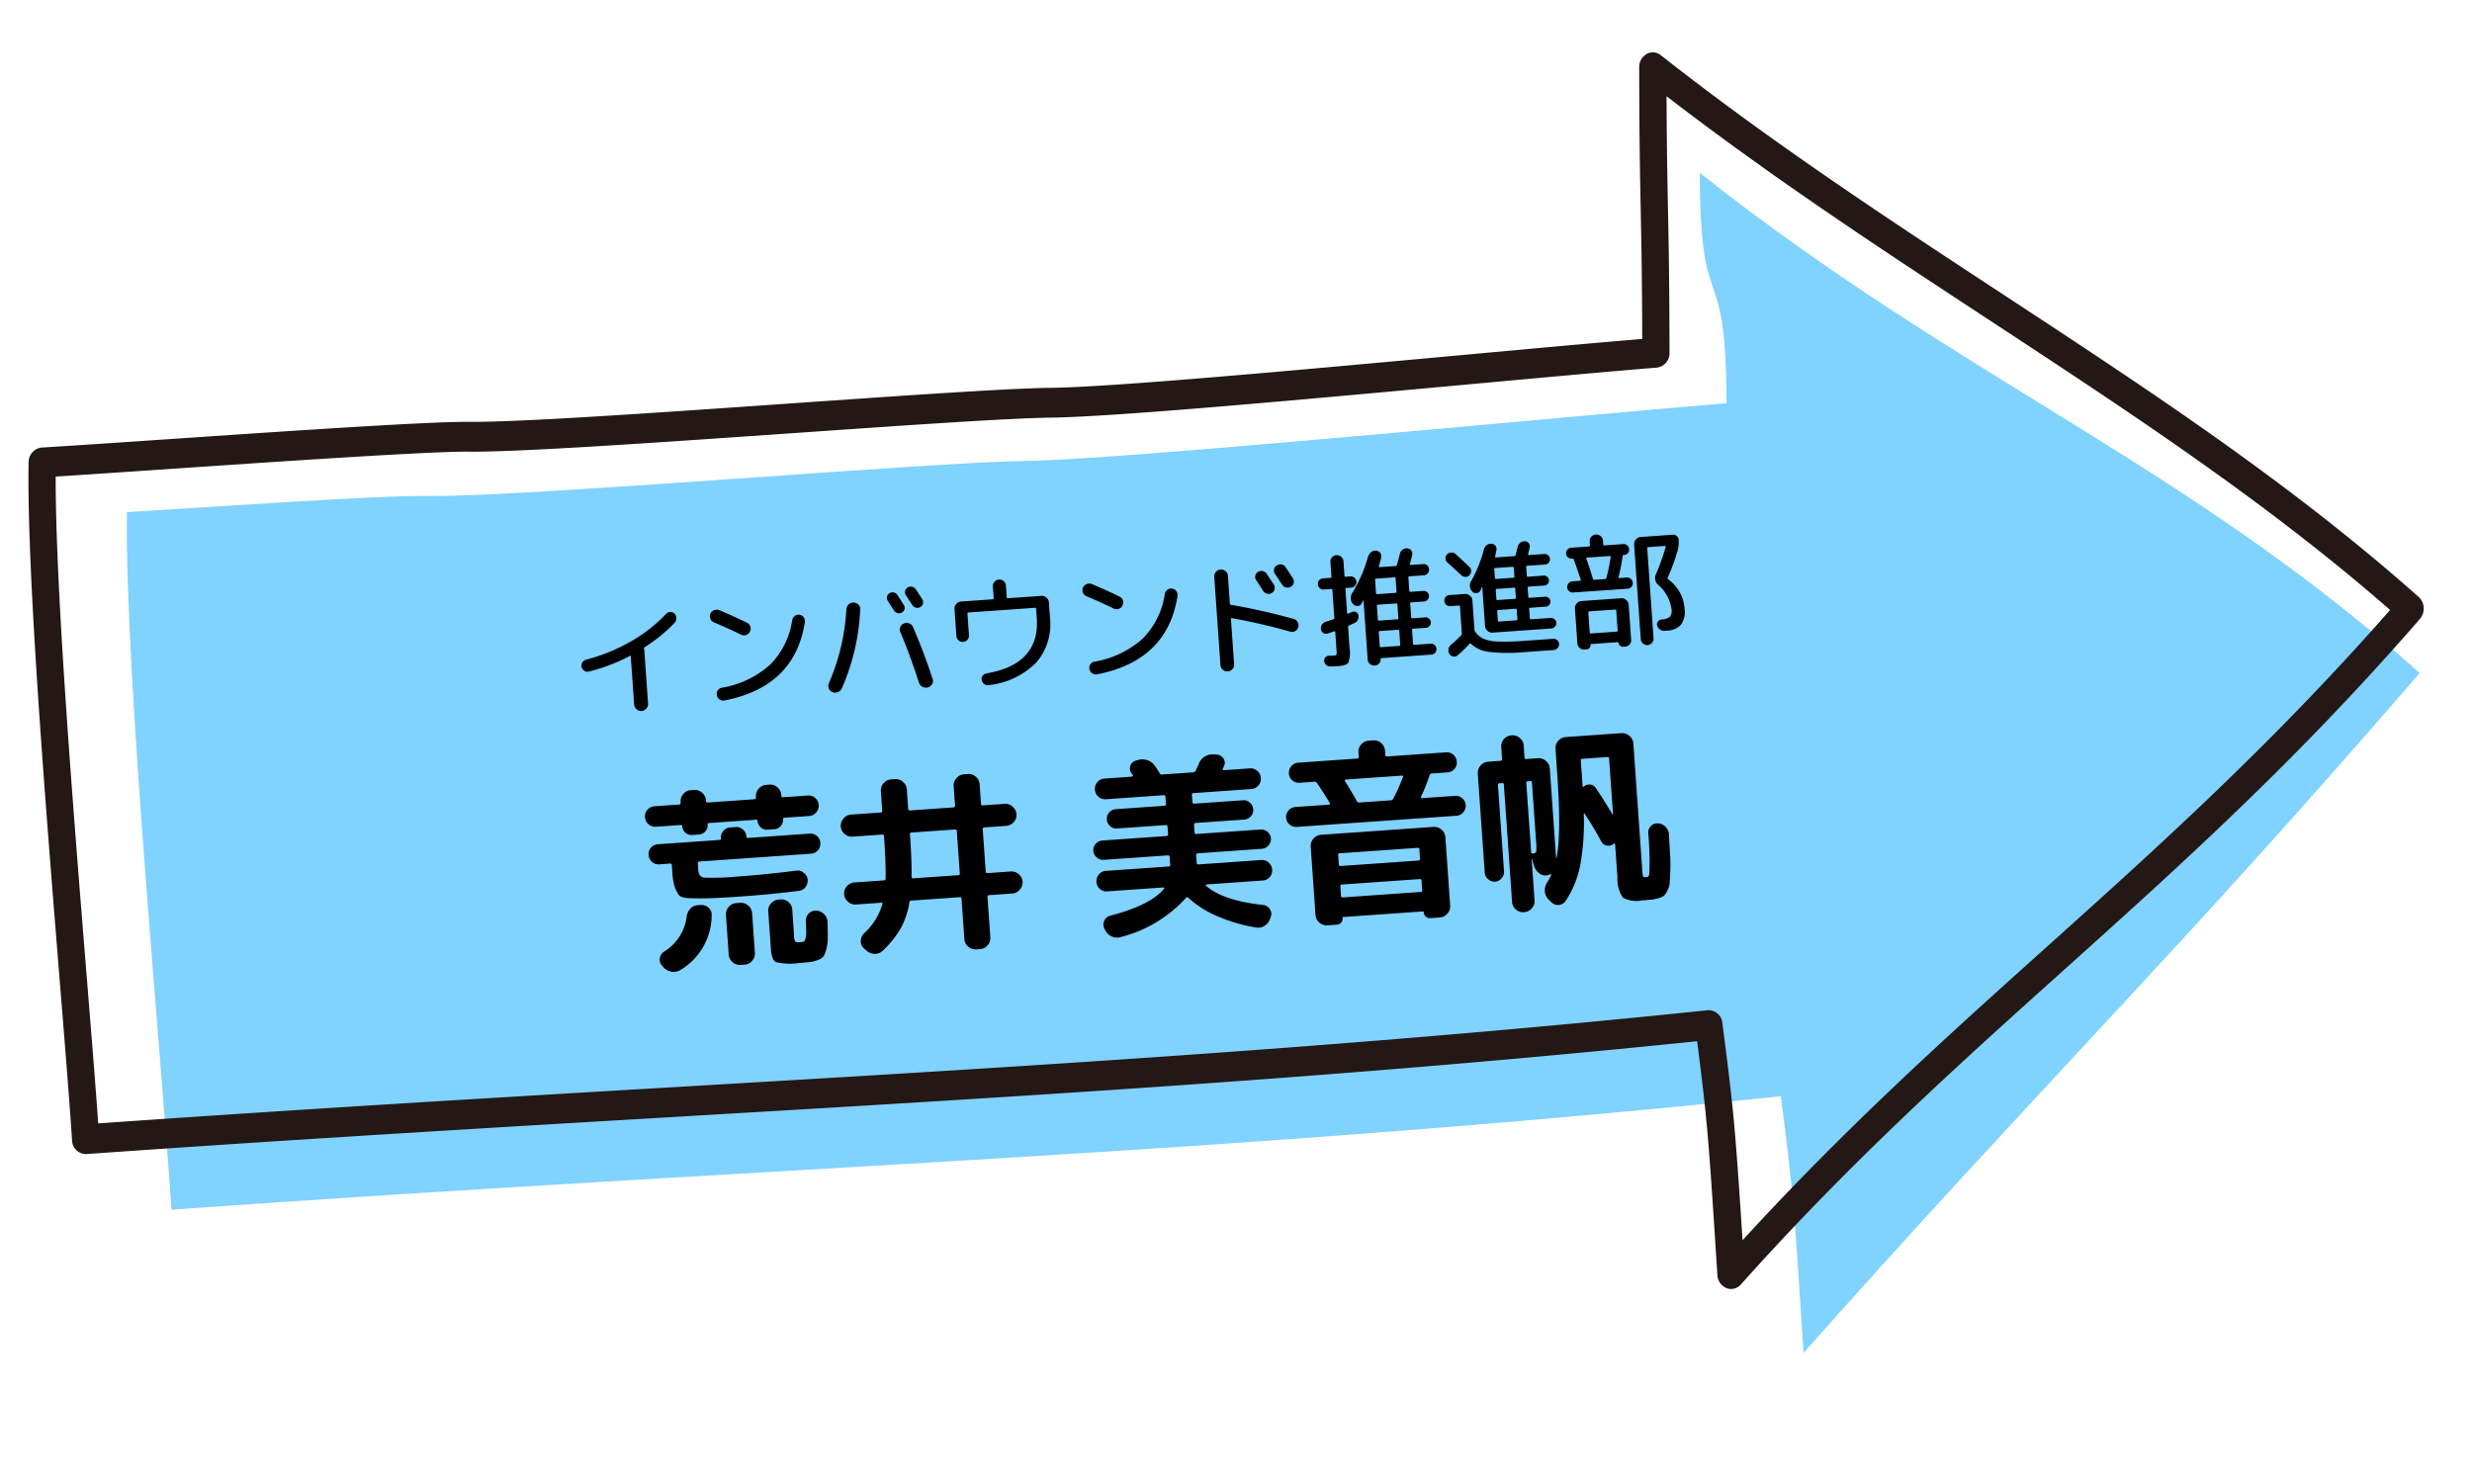 <svg xmlns="http://www.w3.org/2000/svg" width="278.104" height="166.987" viewBox="0 0 278.104 166.987"><g transform="translate(-835.948 -1278.013)"><path d="M.193,103.9c68.547-.074,118.282,2.084,181.42-.066.614,10.654.641,11.589.53,28.976,28.517-27.923,45.129-41.881,74.464-71.428C231.923,36,207.4,24.8,179.791-.391c-1.176,17.2,2.359,8.853,1.183,26.05-18.563.223-68.347,1.58-79.022.961-10.539-.611-56.538.1-67.06-.751-6.431-.522-24.51-.465-34.2-.576C-.842,42.6.291,88.958.193,103.9" transform="matrix(0.998, -0.07, 0.07, 0.998, 847.774, 1310.441)" fill="#80d2ff"/><path d="M185.232,138.973a1.378,1.378,0,0,1-.625-.143,1.665,1.665,0,0,1-.9-1.521c.094-15.674.08-17.452-.434-26.4-39.612,1.289-76.4.882-115.328.446-21.106-.235-42.931-.476-66.241-.461A1.584,1.584,0,0,1,.2,109.227c.026-4-.043-10.392-.124-17.792-.208-19.579-.5-46.4.589-58.624a1.652,1.652,0,0,1,1.56-1.533c2.853.033,7.793.046,13.472.057,13.491.027,30.277.062,34.712.423,5.507.448,21.036.456,36.055.465,12.65.007,24.6.014,29.354.291,7.053.411,27.758-.035,46.024-.428,7.826-.169,15.186-.326,20.8-.4.488-7.274.667-10.913.843-14.44.188-3.784.383-7.7.954-16.06a1.7,1.7,0,0,1,.933-1.431,1.423,1.423,0,0,1,1.58.241c11.852,10.755,24.369,20.284,36.473,29.5,15.814,12.04,30.75,23.41,44.285,37.249a1.723,1.723,0,0,1,.478,1.229,1.771,1.771,0,0,1-.5,1.229c-14.958,14.978-29.1,25.993-42.769,36.644-12.474,9.72-25.375,19.769-38.657,32.7a1.48,1.48,0,0,1-1.021.43m-.509-31.461a1.57,1.57,0,0,1,1.517,1.547c.563,9.664.625,11.326.554,24.533,12.5-11.877,24.617-21.319,36.361-30.466,13.217-10.3,26.871-20.935,41.236-35.151-13.06-13.129-27.49-24.115-42.74-35.725-11.38-8.664-23.122-17.6-34.379-27.608-.406,6.166-.571,9.5-.732,12.742-.188,3.786-.383,7.7-.954,16.061a1.622,1.622,0,0,1-1.529,1.57c-5.756.065-13.7.236-22.2.419-18.323.393-39.086.836-46.244.422-4.675-.272-16.586-.279-29.2-.285-15.073-.01-30.658-.018-36.278-.473-4.325-.353-21.761-.388-34.49-.415-4.831-.01-9.128-.02-12.065-.043-.924,12.668-.652,38.006-.451,56.713.07,6.465.131,12.163.129,16.19,22.756,0,44.1.231,64.757.462,39.37.438,76.561.853,116.666-.493Z" transform="matrix(0.998, -0.07, 0.07, 0.998, 836.207, 1297.31)" fill="#231815"/><path d="M.314.622,268.12-.5,267.535,147-.27,148.125Z" transform="matrix(0.998, -0.07, 0.07, 0.998, 836.253, 1297.217)" fill="none"/><path d="M-51.678-5.236h.308a1.158,1.158,0,0,1,.88.374,1.031,1.031,0,0,1,.286.88,7.188,7.188,0,0,1-3.982,5.9A1.408,1.408,0,0,1-55.22,2a1.571,1.571,0,0,1-.858-.616l-.11-.154A.924.924,0,0,1-56.353.4a1.11,1.11,0,0,1,.539-.7A5.371,5.371,0,0,0-53.02-4.026a1.609,1.609,0,0,1,.473-.869A1.225,1.225,0,0,1-51.678-5.236Zm4.334.066h.44a1.2,1.2,0,0,1,.88.374,1.2,1.2,0,0,1,.374.88V.55a1.2,1.2,0,0,1-.374.88,1.2,1.2,0,0,1-.88.374h-.44a1.2,1.2,0,0,1-.88-.374A1.2,1.2,0,0,1-48.6.55V-3.916a1.2,1.2,0,0,1,.374-.88A1.2,1.2,0,0,1-47.344-5.17Zm6.556,7.216a6.819,6.819,0,0,1-2.563-.275q-.473-.275-.473-1.485V-4a1.169,1.169,0,0,1,.374-.869,1.222,1.222,0,0,1,.88-.363h.22a1.186,1.186,0,0,1,.869.363A1.186,1.186,0,0,1-41.118-4v2.97a1.314,1.314,0,0,0,.088.649q.088.1.528.1a1.59,1.59,0,0,0,.4-.033q.11-.033.22-.275a2.043,2.043,0,0,0,.143-.671q.033-.429.055-1.353a1.1,1.1,0,0,1,.4-.825,1.049,1.049,0,0,1,.858-.253,1.308,1.308,0,0,1,.847.462,1.255,1.255,0,0,1,.319.9q-.044,1.144-.1,1.815A5.075,5.075,0,0,1-37.609.7a2.972,2.972,0,0,1-.352.77,1.282,1.282,0,0,1-.638.374,3.479,3.479,0,0,1-.891.176Q-39.908,2.046-40.788,2.046Zm-14.96-16.412a1.124,1.124,0,0,1-.825-.341,1.124,1.124,0,0,1-.341-.825,1.088,1.088,0,0,1,.341-.814,1.143,1.143,0,0,1,.825-.33H-53a.175.175,0,0,0,.2-.2v-.066a1.222,1.222,0,0,1,.363-.88,1.169,1.169,0,0,1,.869-.374h.374a1.2,1.2,0,0,1,.88.374,1.2,1.2,0,0,1,.374.88v.066q0,.2.176.2h5.28q.176,0,.176-.2v-.066a1.2,1.2,0,0,1,.374-.88,1.2,1.2,0,0,1,.88-.374h.374a1.169,1.169,0,0,1,.869.374,1.222,1.222,0,0,1,.363.88v.066a.175.175,0,0,0,.2.2h2.75a1.143,1.143,0,0,1,.825.33,1.088,1.088,0,0,1,.341.814,1.124,1.124,0,0,1-.341.825,1.124,1.124,0,0,1-.825.341h-2.772q-.176,0-.176.154a1.018,1.018,0,0,1-.308.748.993.993,0,0,1-.726.308h-.77A1.018,1.018,0,0,1-44-13.464a1.018,1.018,0,0,1-.308-.748.136.136,0,0,0-.154-.154h-5.324a.136.136,0,0,0-.154.154,1.018,1.018,0,0,1-.308.748,1.018,1.018,0,0,1-.748.308h-.77a.993.993,0,0,1-.726-.308,1.018,1.018,0,0,1-.308-.748q0-.154-.176-.154ZM-39.534-8.03a1.052,1.052,0,0,1,.374.77,1.15,1.15,0,0,1-.286.825,1.038,1.038,0,0,1-.77.385q-3.212.176-6.534.176-2.574,0-3.685-.055t-2.123-.154q-1.012-.1-1.243-.561a4.684,4.684,0,0,1-.352-.935,7.26,7.26,0,0,1-.121-1.595v-.748a.175.175,0,0,0-.2-.2H-55.66a1.106,1.106,0,0,1-.814-.33,1.106,1.106,0,0,1-.33-.814,1.07,1.07,0,0,1,.33-.8,1.126,1.126,0,0,1,.814-.319h6.93a.156.156,0,0,0,.176-.176,1.106,1.106,0,0,1,.33-.814,1.106,1.106,0,0,1,.814-.33h.572a1.106,1.106,0,0,1,.814.33,1.106,1.106,0,0,1,.33.814.156.156,0,0,0,.176.176h6.93a1.126,1.126,0,0,1,.814.319,1.07,1.07,0,0,1,.33.8,1.106,1.106,0,0,1-.33.814,1.106,1.106,0,0,1-.814.33H-51.15a.175.175,0,0,0-.2.2v.748q0,.77.594.9a31.354,31.354,0,0,0,4,.132q2.97,0,6.424-.2A1.007,1.007,0,0,1-39.534-8.03Zm5.61,3.96a1.2,1.2,0,0,1-.88-.374,1.2,1.2,0,0,1-.374-.88,1.169,1.169,0,0,1,.374-.869,1.222,1.222,0,0,1,.88-.363h3.3q.22,0,.22-.176.154-1.716.154-4.6v-.176a.175.175,0,0,0-.2-.2H-33.77a1.222,1.222,0,0,1-.88-.363,1.169,1.169,0,0,1-.374-.869,1.2,1.2,0,0,1,.374-.88,1.2,1.2,0,0,1,.88-.374h3.322a.175.175,0,0,0,.2-.2v-2.178a1.222,1.222,0,0,1,.363-.88,1.169,1.169,0,0,1,.869-.374h.44a1.2,1.2,0,0,1,.88.374,1.2,1.2,0,0,1,.374.88v2.178q0,.2.176.2h4.906a.175.175,0,0,0,.2-.2v-2.178a1.2,1.2,0,0,1,.374-.88,1.2,1.2,0,0,1,.88-.374h.44a1.169,1.169,0,0,1,.869.374,1.222,1.222,0,0,1,.363.88v2.178a.175.175,0,0,0,.2.2h2.442a1.2,1.2,0,0,1,.88.374,1.2,1.2,0,0,1,.374.88,1.169,1.169,0,0,1-.374.869,1.222,1.222,0,0,1-.88.363H-18.92a.175.175,0,0,0-.2.2v4.752a.175.175,0,0,0,.2.2h2.6a1.222,1.222,0,0,1,.88.363,1.169,1.169,0,0,1,.374.869,1.2,1.2,0,0,1-.374.88,1.2,1.2,0,0,1-.88.374h-2.6a.175.175,0,0,0-.2.2V.66a1.222,1.222,0,0,1-.363.88,1.169,1.169,0,0,1-.869.374h-.44a1.2,1.2,0,0,1-.88-.374,1.2,1.2,0,0,1-.374-.88V-3.872a.175.175,0,0,0-.2-.2h-5.434a.221.221,0,0,0-.242.176,8.878,8.878,0,0,1-1.188,2.871,11.035,11.035,0,0,1-2.2,2.365,1.228,1.228,0,0,1-.924.275,1.434,1.434,0,0,1-.88-.429l-.264-.264a1.047,1.047,0,0,1-.3-.869,1.249,1.249,0,0,1,.429-.825,7.2,7.2,0,0,0,2.288-3.146q.044-.154-.132-.154Zm6.6-7.26q0,2.75-.154,4.576,0,.2.176.2h5.06a.175.175,0,0,0,.2-.2v-4.752a.175.175,0,0,0-.2-.2h-4.906q-.176,0-.176.2Zm21.538,4.2a1.055,1.055,0,0,1-.77-.33,1.055,1.055,0,0,1-.33-.77,1.02,1.02,0,0,1,.33-.759,1.073,1.073,0,0,1,.77-.319H1.43a.175.175,0,0,0,.2-.2v-.858q0-.176-.2-.176H-4.048a1.037,1.037,0,0,1-.759-.319,1.037,1.037,0,0,1-.319-.759,1.073,1.073,0,0,1,.319-.77,1.02,1.02,0,0,1,.759-.33H1.43q.2,0,.2-.176v-.814a.175.175,0,0,0-.2-.2H-5.06a1.124,1.124,0,0,1-.825-.341,1.124,1.124,0,0,1-.341-.825,1.124,1.124,0,0,1,.341-.825,1.124,1.124,0,0,1,.825-.341h3.08a.129.129,0,0,0,.11-.066q.044-.066,0-.11-.022-.044-.077-.132t-.077-.132a.844.844,0,0,1-.033-.8A.9.9,0,0,1-1.43-18l.286-.066a1.735,1.735,0,0,1,1.056.11,1.677,1.677,0,0,1,.792.7q.154.264.462.836a.257.257,0,0,0,.264.176H4.95a.328.328,0,0,0,.286-.176q.066-.132.2-.374t.2-.374a1.609,1.609,0,0,1,.737-.759,1.663,1.663,0,0,1,1.045-.165l.33.044a.97.97,0,0,1,.693.495.811.811,0,0,1,.011.825,2.613,2.613,0,0,1-.176.33.1.1,0,0,0,.011.1.108.108,0,0,0,.1.055h2.926a1.124,1.124,0,0,1,.825.341,1.124,1.124,0,0,1,.341.825,1.124,1.124,0,0,1-.341.825,1.124,1.124,0,0,1-.825.341H4.818a.175.175,0,0,0-.2.2v.814q0,.176.2.176H10.3a1.02,1.02,0,0,1,.759.33,1.073,1.073,0,0,1,.319.77,1.037,1.037,0,0,1-.319.759,1.037,1.037,0,0,1-.759.319H4.818q-.2,0-.2.176V-9.5a.175.175,0,0,0,.2.2h7.216a1.073,1.073,0,0,1,.77.319,1.02,1.02,0,0,1,.33.759,1.055,1.055,0,0,1-.33.77,1.055,1.055,0,0,1-.77.33H4.818q-.2,0-.2.176v.9q0,.176.2.176H11.88a1.088,1.088,0,0,1,.814.341,1.143,1.143,0,0,1,.33.825,1.106,1.106,0,0,1-.33.814,1.106,1.106,0,0,1-.814.33H5.544a.07.07,0,0,0-.066.044.093.093,0,0,0,0,.088q1.738,1.8,6.27,2.618a1,1,0,0,1,.7.506.937.937,0,0,1,.066.858l-.088.2a1.47,1.47,0,0,1-.671.77,1.325,1.325,0,0,1-1,.132,18.208,18.208,0,0,1-4.3-1.6A11.254,11.254,0,0,1,3.388-2.222a.16.16,0,0,0-.242,0A14.825,14.825,0,0,1-4.51,1.672a1.4,1.4,0,0,1-1-.154,1.47,1.47,0,0,1-.671-.77L-6.27.55a1.011,1.011,0,0,1,.077-.858A.964.964,0,0,1-5.5-.814Q-.946-1.65.748-3.41.792-3.432.77-3.5T.7-3.564H-5.632a1.106,1.106,0,0,1-.814-.33,1.106,1.106,0,0,1-.33-.814,1.143,1.143,0,0,1,.33-.825,1.088,1.088,0,0,1,.814-.341H1.43q.2,0,.2-.176v-.9q0-.176-.2-.176Zm24.574-1.1H31.46a1.2,1.2,0,0,1,.88.374,1.2,1.2,0,0,1,.374.88v7.7a1.2,1.2,0,0,1-.374.88,1.2,1.2,0,0,1-.88.374H30.4a.678.678,0,0,1-.7-.7q0-.11-.088-.11H20.636q-.088,0-.088.11a.678.678,0,0,1-.7.7H18.788a1.2,1.2,0,0,1-.88-.374,1.2,1.2,0,0,1-.374-.88v-7.7a1.2,1.2,0,0,1,.374-.88A1.2,1.2,0,0,1,18.788-8.228ZM29.7-1.21v-1.1a.156.156,0,0,0-.176-.176h-8.8a.156.156,0,0,0-.176.176v1.1a.156.156,0,0,0,.176.176h8.8A.156.156,0,0,0,29.7-1.21Zm0-3.564V-5.83a.156.156,0,0,0-.176-.176h-8.8a.156.156,0,0,0-.176.176v1.056q0,.2.176.2h8.8Q29.7-4.576,29.7-4.774ZM16.126-9.306a1.08,1.08,0,0,1-.792-.33,1.08,1.08,0,0,1-.33-.792,1.08,1.08,0,0,1,.33-.792,1.08,1.08,0,0,1,.792-.33H19.91a.108.108,0,0,0,.1-.055.1.1,0,0,0,.011-.1q-.528-1.078-1.276-2.354a.328.328,0,0,0-.286-.176h-1.65a1.126,1.126,0,0,1-.814-.319,1.07,1.07,0,0,1-.33-.8,1.106,1.106,0,0,1,.33-.814,1.106,1.106,0,0,1,.814-.33H23.43a.175.175,0,0,0,.2-.2v-.462a1.222,1.222,0,0,1,.363-.88,1.169,1.169,0,0,1,.869-.374h.528a1.169,1.169,0,0,1,.869.374,1.222,1.222,0,0,1,.363.88v.462a.175.175,0,0,0,.2.2H33.44a1.106,1.106,0,0,1,.814.33,1.106,1.106,0,0,1,.33.814,1.07,1.07,0,0,1-.33.8,1.126,1.126,0,0,1-.814.319H31.7a.257.257,0,0,0-.264.176A23.548,23.548,0,0,1,30.294-11.7a.1.1,0,0,0,.011.1.108.108,0,0,0,.1.055h3.718a1.08,1.08,0,0,1,.792.33,1.08,1.08,0,0,1,.33.792,1.08,1.08,0,0,1-.33.792,1.08,1.08,0,0,1-.792.33ZM22-14.234a.129.129,0,0,0-.11.066q-.044.066,0,.11.594,1.078,1.188,2.354a.258.258,0,0,0,.264.154h3.542a.3.3,0,0,0,.264-.132,20.7,20.7,0,0,0,1.276-2.376q.088-.176-.11-.176Zm16.7,12.3a.985.985,0,0,1-.748.33,1.055,1.055,0,0,1-.77-.33,1.055,1.055,0,0,1-.33-.77V-13.86a1.2,1.2,0,0,1,.374-.88,1.2,1.2,0,0,1,.88-.374H39.49q.2,0,.2-.176v-1.364a1.186,1.186,0,0,1,.363-.869,1.186,1.186,0,0,1,.869-.363h.044a1.222,1.222,0,0,1,.88.363,1.169,1.169,0,0,1,.374.869v1.364a.156.156,0,0,0,.176.176h1.32a1.2,1.2,0,0,1,.88.374,1.2,1.2,0,0,1,.374.88V-3.784a.063.063,0,0,1,.044.022q.748-2.662.748-9.548v-2.706a1.2,1.2,0,0,1,.374-.88,1.2,1.2,0,0,1,.88-.374h6.27a1.2,1.2,0,0,1,.88.374,1.2,1.2,0,0,1,.374.88V-1.8a3.466,3.466,0,0,0,.044.77q.044.11.33.11a.339.339,0,0,0,.374-.264,35.156,35.156,0,0,0,.22-4.664.981.981,0,0,1,.352-.77.974.974,0,0,1,.814-.242,1.287,1.287,0,0,1,.814.44,1.287,1.287,0,0,1,.33.88q-.022,1.474-.033,2.365a17.441,17.441,0,0,1-.11,1.76q-.1.869-.154,1.3a2.166,2.166,0,0,1-.3.836,2.385,2.385,0,0,1-.407.55,1.571,1.571,0,0,1-.627.253,4.129,4.129,0,0,1-.814.121q-.352.011-1.078.011a3.194,3.194,0,0,1-2.156-.473,3.86,3.86,0,0,1-.44-2.321v-3.74a.07.07,0,0,0-.044-.066.093.093,0,0,0-.088,0,.862.862,0,0,1-.792.176A.862.862,0,0,1,50.16-5.3q-.836-1.826-1.65-3.234a.075.075,0,0,0-.055-.022q-.033,0-.033.044a26.867,26.867,0,0,1-.825,5.83A11.3,11.3,0,0,1,45.716,1.1a1,1,0,0,1-.8.407,1.022,1.022,0,0,1-.825-.363L43.8.814a1.361,1.361,0,0,1-.352-.935,1.571,1.571,0,0,1,.308-.957,5.813,5.813,0,0,0,.528-.836q.022-.022-.022-.066T44.2-2q-.066.022-.242.066a1.03,1.03,0,0,1-.946-.22,1.6,1.6,0,0,1-.572-.9l-.176-.77a.019.019,0,0,0-.022-.022.019.019,0,0,0-.022.022V.814a1.169,1.169,0,0,1-.374.869,1.222,1.222,0,0,1-.88.363H40.92a1.186,1.186,0,0,1-.869-.363,1.186,1.186,0,0,1-.363-.869V-12.43q0-.176-.2-.176h-.264q-.2,0-.2.176v9.724A1.055,1.055,0,0,1,38.7-1.936ZM48.51-13.024v1.43q0,.022.033.044a.073.073,0,0,0,.077,0,.859.859,0,0,1,.726-.2.814.814,0,0,1,.616.418q.814,1.386,1.672,3.1a.063.063,0,0,0,.044.022q.022,0,.022-.044v-6.27a.156.156,0,0,0-.176-.176H48.708q-.2,0-.2.176Zm-6.292.594v7.766q0,.2.154.2.352,0,.418-.187a5.225,5.225,0,0,0,.066-1.133V-12.43a.156.156,0,0,0-.176-.176h-.286A.156.156,0,0,0,42.218-12.43Z" transform="matrix(0.998, -0.07, 0.07, 0.998, 966.395, 1381.469)"/><path d="M-54.813,2.562a1.955,1.955,0,0,1-.547-.08,2.067,2.067,0,0,1-1.125-.805l-.106-.148A1.423,1.423,0,0,1-56.837.269a1.619,1.619,0,0,1,.772-1.01,4.853,4.853,0,0,0,2.554-3.381v-.007a2.107,2.107,0,0,1,.62-1.131,1.767,1.767,0,0,1,.449-.31l-.166-.016a1.864,1.864,0,0,1-1.642-.835,5.206,5.206,0,0,1-.389-1.035,7.6,7.6,0,0,1-.137-1.719V-9.62h-.886a1.615,1.615,0,0,1-1.168-.476,1.615,1.615,0,0,1-.476-1.168,1.578,1.578,0,0,1,.482-1.162,1.615,1.615,0,0,1,1.162-.46h3.094a1.618,1.618,0,0,1-.279-.224,1.521,1.521,0,0,1-.418-.756h-2.485a1.634,1.634,0,0,1-1.179-.487,1.634,1.634,0,0,1-.487-1.179,1.6,1.6,0,0,1,.493-1.173,1.633,1.633,0,0,1,1.173-.471h2.463a1.714,1.714,0,0,1,.489-.992,1.678,1.678,0,0,1,1.228-.526h.374a1.693,1.693,0,0,1,1.234.52,1.7,1.7,0,0,1,.505,1h4.662a1.7,1.7,0,0,1,.505-1,1.693,1.693,0,0,1,1.234-.52h.374a1.678,1.678,0,0,1,1.228.526,1.714,1.714,0,0,1,.489.992H-38.5a1.632,1.632,0,0,1,1.173.471,1.6,1.6,0,0,1,.493,1.173,1.634,1.634,0,0,1-.487,1.179,1.634,1.634,0,0,1-1.179.487h-2.485a1.521,1.521,0,0,1-.418.756,1.618,1.618,0,0,1-.279.224h3.094a1.615,1.615,0,0,1,1.162.46,1.578,1.578,0,0,1,.482,1.162A1.615,1.615,0,0,1-37.42-10.1a1.615,1.615,0,0,1-1.168.476h-12.26v.446c0,.369.117.395.2.414a28.678,28.678,0,0,0,3.9.12c1.961,0,4.113-.066,6.4-.2l.086,0a1.51,1.51,0,0,1,1.076.444,1.558,1.558,0,0,1,.532,1.112,1.641,1.641,0,0,1-.4,1.172,1.544,1.544,0,0,1-1.127.561q-.628.034-1.263.062a1.819,1.819,0,0,1,.328.262A1.675,1.675,0,0,1-40.618-4v2.97c0,.1,0,.185.006.246l.11,0c.066,0,.117,0,.156,0l.005-.011a1.544,1.544,0,0,0,.1-.5c.021-.276.039-.722.054-1.327v-.01a1.609,1.609,0,0,1,.571-1.184,1.536,1.536,0,0,1,1.02-.384,1.71,1.71,0,0,1,.23.016,1.8,1.8,0,0,1,1.158.631,1.746,1.746,0,0,1,.44,1.25c-.029.764-.063,1.382-.1,1.834A5.6,5.6,0,0,1-37.136.865a3.33,3.33,0,0,1-.425.909,1.726,1.726,0,0,1-.883.549,3.992,3.992,0,0,1-1.02.2c-.29.015-.723.023-1.324.023-1.972,0-2.54-.183-2.814-.343-.486-.282-.722-.909-.722-1.917V-4A1.678,1.678,0,0,1-43.8-5.232a1.936,1.936,0,0,1,.218-.183q-1.175.03-2.362.038a1.917,1.917,0,0,1,.272.227,1.693,1.693,0,0,1,.52,1.234V.55a1.693,1.693,0,0,1-.52,1.234A1.693,1.693,0,0,1-46.9,2.3h-.44a1.693,1.693,0,0,1-1.234-.52A1.693,1.693,0,0,1-49.1.55V-3.916a1.693,1.693,0,0,1,.52-1.234A1.914,1.914,0,0,1-48.3-5.38c-.887-.008-1.583-.023-2.077-.046a1.732,1.732,0,0,1,.252.221,1.534,1.534,0,0,1,.418,1.287,7.69,7.69,0,0,1-4.25,6.276l-.012.006A1.941,1.941,0,0,1-54.813,2.562Zm2.283-6.489A5.873,5.873,0,0,1-55.565.125a.607.607,0,0,0-.3.4.429.429,0,0,0,.078.406l.01.013.11.154a1.075,1.075,0,0,0,.591.427.9.9,0,0,0,.672-.056A6.662,6.662,0,0,0-50.7-4.043a.539.539,0,0,0-.154-.476.664.664,0,0,0-.516-.217h-.308a.726.726,0,0,0-.527.205A1.11,1.11,0,0,0-52.53-3.927Zm9.96-.809a.724.724,0,0,0-.532.222.673.673,0,0,0-.222.51V.286c0,.912.215,1.047.224,1.053a6.186,6.186,0,0,0,2.312.207c.575,0,1-.007,1.272-.021a3,3,0,0,0,.762-.152.853.853,0,0,0,.393-.2,2.455,2.455,0,0,0,.279-.631,4.6,4.6,0,0,0,.217-1.1c.036-.438.069-1.041.1-1.793a.758.758,0,0,0-.2-.557A.807.807,0,0,0-38.5-3.2a.723.723,0,0,0-.1-.007.548.548,0,0,0-.371.145.6.6,0,0,0-.221.462c-.015.628-.033,1.077-.056,1.374a2.5,2.5,0,0,1-.186.84.917.917,0,0,1-.532.547,1.934,1.934,0,0,1-.54.054,1.165,1.165,0,0,1-.9-.267c-.158-.178-.214-.435-.214-.981V-4a.689.689,0,0,0-.217-.515.689.689,0,0,0-.515-.217Zm-4.774.066a.708.708,0,0,0-.526.228.708.708,0,0,0-.228.526V.55a.708.708,0,0,0,.228.526.708.708,0,0,0,.526.228h.44a.708.708,0,0,0,.526-.228A.708.708,0,0,0-46.15.55V-3.916a.708.708,0,0,0-.228-.526A.708.708,0,0,0-46.9-4.67Zm-8.316-7.216a.63.63,0,0,0-.466.178.57.57,0,0,0-.178.444.611.611,0,0,0,.184.46.611.611,0,0,0,.46.184h1.188a.668.668,0,0,1,.7.7v.748A6.594,6.594,0,0,0-53.669-7.7a4.205,4.205,0,0,0,.315.835c.05.1.3.234.844.287.664.065,1.37.116,2.1.152s1.96.054,3.66.054c2.2,0,4.384-.059,6.507-.175a.542.542,0,0,0,.416-.209.653.653,0,0,0,.168-.478.552.552,0,0,0-.2-.418l-.024-.023a.511.511,0,0,0-.415-.162c-2.3.132-4.468.2-6.448.2a25.882,25.882,0,0,1-4.112-.144,1.27,1.27,0,0,1-.986-1.39v-.748a.668.668,0,0,1,.7-.7h12.562a.611.611,0,0,0,.46-.184.611.611,0,0,0,.184-.46.57.57,0,0,0-.178-.444.63.63,0,0,0-.466-.178h-6.93a.654.654,0,0,1-.676-.676.611.611,0,0,0-.184-.46.611.611,0,0,0-.46-.184h-.572a.611.611,0,0,0-.46.184.611.611,0,0,0-.184.46.654.654,0,0,1-.676.676Zm10.436-1h1.151a1.583,1.583,0,0,1-.281-.224,1.521,1.521,0,0,1-.418-.756h-1.053a1.674,1.674,0,0,1,.154.136A1.6,1.6,0,0,1-45.224-12.886Zm-4.952,0h1.151a1.6,1.6,0,0,1,.447-.844,1.674,1.674,0,0,1,.154-.136h-1.053a1.521,1.521,0,0,1-.418.756A1.583,1.583,0,0,1-50.176-12.886Zm.39-1.98h5.324a.633.633,0,0,1,.654.654.519.519,0,0,0,.162.394.519.519,0,0,0,.394.162h.77a.5.5,0,0,0,.372-.162.519.519,0,0,0,.162-.394.643.643,0,0,1,.676-.654H-38.5a.629.629,0,0,0,.471-.195.629.629,0,0,0,.195-.471.587.587,0,0,0-.189-.455.647.647,0,0,0-.477-.189h-2.75a.668.668,0,0,1-.7-.7v-.066a.724.724,0,0,0-.222-.532.673.673,0,0,0-.51-.222h-.374a.708.708,0,0,0-.526.228.708.708,0,0,0-.228.526v.066a.665.665,0,0,1-.676.7h-5.28a.665.665,0,0,1-.676-.7v-.066a.708.708,0,0,0-.228-.526.708.708,0,0,0-.526-.228h-.374a.673.673,0,0,0-.51.222.724.724,0,0,0-.222.532v.066a.668.668,0,0,1-.7.7h-2.75a.647.647,0,0,0-.477.189.587.587,0,0,0-.189.455.629.629,0,0,0,.195.471.629.629,0,0,0,.471.195h2.772a.643.643,0,0,1,.676.654.519.519,0,0,0,.162.394.5.5,0,0,0,.372.162H-51a.519.519,0,0,0,.394-.162.519.519,0,0,0,.162-.394A.633.633,0,0,1-49.786-14.866ZM40.964,2.546H40.92A1.675,1.675,0,0,1,39.7,2.037,1.675,1.675,0,0,1,39.188.814V-1.736a1.763,1.763,0,0,1-.13.147,1.49,1.49,0,0,1-1.108.483,1.564,1.564,0,0,1-1.124-.476,1.564,1.564,0,0,1-.476-1.124V-13.86a1.693,1.693,0,0,1,.52-1.234,1.693,1.693,0,0,1,1.234-.52h1.084v-1.04a1.675,1.675,0,0,1,.509-1.223,1.675,1.675,0,0,1,1.223-.509h.044a1.712,1.712,0,0,1,1.228.5,1.678,1.678,0,0,1,.526,1.228v1.04h1a1.693,1.693,0,0,1,1.234.52,1.847,1.847,0,0,1,.312.41v-1.333a1.693,1.693,0,0,1,.52-1.234,1.693,1.693,0,0,1,1.234-.52h6.27a1.693,1.693,0,0,1,1.234.52,1.693,1.693,0,0,1,.52,1.234v9.844A1.486,1.486,0,0,1,55.529-7a1.458,1.458,0,0,1,.984-.377,1.635,1.635,0,0,1,.23.017,1.777,1.777,0,0,1,1.118.6,1.779,1.779,0,0,1,.455,1.211v.007q-.022,1.473-.033,2.364a18.027,18.027,0,0,1-.113,1.81c-.066.58-.118,1.019-.155,1.305A2.672,2.672,0,0,1,57.652.971a2.755,2.755,0,0,1-.509.672A1.962,1.962,0,0,1,56.3,2a4.64,4.64,0,0,1-.914.134c-.239.007-.607.011-1.094.011a3.464,3.464,0,0,1-2.522-.632A4.026,4.026,0,0,1,51.2-1.144V-4.256a1.436,1.436,0,0,1-.545-.033A1.359,1.359,0,0,1,49.7-5.1c-.3-.65-.6-1.263-.89-1.835a23.517,23.517,0,0,1-.735,4.391,11.852,11.852,0,0,1-1.965,3.949,1.5,1.5,0,0,1-1.188.6,1.526,1.526,0,0,1-1.211-.532l-.287-.331A1.854,1.854,0,0,1,42.95-.121a2.068,2.068,0,0,1,.405-1.254l.005-.007.035-.047a1.616,1.616,0,0,1-.678-.321V.814a1.678,1.678,0,0,1-.526,1.228A1.712,1.712,0,0,1,40.964,2.546ZM39.226-13.106h.264a.665.665,0,0,1,.7.676V.814a.689.689,0,0,0,.217.515.689.689,0,0,0,.515.217h.044a.724.724,0,0,0,.532-.222.673.673,0,0,0,.222-.51V-3.828a.52.52,0,0,1,.15-.37.72.72,0,0,1-.15-.466V-12.43a.654.654,0,0,1,.676-.676h.286a.654.654,0,0,1,.676.676v6.644a4.218,4.218,0,0,1-.095,1.3.747.747,0,0,1-.531.476.526.526,0,0,1,.025.1l.169.741a1.107,1.107,0,0,0,.4.626.577.577,0,0,0,.363.146.576.576,0,0,0,.145-.02h.005c.089-.022.142-.037.172-.045a.522.522,0,0,1,.208-.043.56.56,0,0,1,.4.176.537.537,0,0,1,.1.673,6.326,6.326,0,0,1-.559.882,1.074,1.074,0,0,0-.208.658.859.859,0,0,0,.226.6l0,0,.286.33a.52.52,0,0,0,.419.191H44.9a.5.5,0,0,0,.419-.214,10.856,10.856,0,0,0,1.8-3.617,26.5,26.5,0,0,0,.805-5.71.532.532,0,0,1,.533-.525.574.574,0,0,1,.409.168l.046.046.033.057c.548.948,1.11,2.05,1.672,3.276l.006.014a.366.366,0,0,0,.276.237.483.483,0,0,0,.116.016.357.357,0,0,0,.239-.095l.043-.035.049-.025a.6.6,0,0,1,.535,0,.572.572,0,0,1,.32.513v3.74c0,1.532.234,1.9.306,1.98.049.052.364.314,1.79.314.477,0,.834,0,1.062-.011a3.658,3.658,0,0,0,.714-.108,1.248,1.248,0,0,0,.417-.145,1.917,1.917,0,0,0,.3-.427,1.679,1.679,0,0,0,.231-.644c.036-.282.088-.716.153-1.291a17.017,17.017,0,0,0,.107-1.71q.011-.89.033-2.362a.785.785,0,0,0-.2-.546.785.785,0,0,0-.507-.275.648.648,0,0,0-.092-.007.467.467,0,0,0-.325.13.48.48,0,0,0-.181.394v.008a28.187,28.187,0,0,1-.239,4.792.83.83,0,0,1-.855.628c-.516,0-.717-.231-.794-.424a2.646,2.646,0,0,1-.08-.956V-16.016a.708.708,0,0,0-.228-.526.708.708,0,0,0-.526-.228h-6.27a.708.708,0,0,0-.526.228.708.708,0,0,0-.228.526v2.706c0,4.68-.251,7.847-.767,9.683l-.231.822-.479-.479h-.315V-13.86a.708.708,0,0,0-.228-.526.708.708,0,0,0-.526-.228h-1.32a.654.654,0,0,1-.676-.676v-1.364a.673.673,0,0,0-.222-.51.724.724,0,0,0-.532-.222H40.92a.689.689,0,0,0-.515.217.689.689,0,0,0-.217.515v1.364a.665.665,0,0,1-.7.676H38.1a.708.708,0,0,0-.526.228.708.708,0,0,0-.228.526V-2.706a.555.555,0,0,0,.184.416.555.555,0,0,0,.416.184.489.489,0,0,0,.382-.171l.012-.012a.555.555,0,0,0,.184-.416V-12.43A.665.665,0,0,1,39.226-13.106ZM31.46,2.48H30.4a1.187,1.187,0,0,1-.86-.344,1.152,1.152,0,0,1-.286-.47H20.99a1.152,1.152,0,0,1-.286.47,1.187,1.187,0,0,1-.86.344H18.788a1.693,1.693,0,0,1-1.234-.52,1.693,1.693,0,0,1-.52-1.234v-7.7a1.693,1.693,0,0,1,.52-1.234,1.693,1.693,0,0,1,1.234-.52H31.46a1.693,1.693,0,0,1,1.234.52,1.693,1.693,0,0,1,.52,1.234v7.7a1.693,1.693,0,0,1-.52,1.234A1.693,1.693,0,0,1,31.46,2.48ZM20.636.666h8.976a.586.586,0,0,1,.588.61.182.182,0,0,0,.2.2H31.46a.708.708,0,0,0,.526-.228.708.708,0,0,0,.228-.526v-7.7a.708.708,0,0,0-.228-.526.708.708,0,0,0-.526-.228H18.788a.708.708,0,0,0-.526.228.708.708,0,0,0-.228.526v7.7a.708.708,0,0,0,.228.526.708.708,0,0,0,.526.228h1.056a.182.182,0,0,0,.2-.2A.586.586,0,0,1,20.636.666ZM-20.35,2.414h-.44a1.693,1.693,0,0,1-1.234-.52A1.693,1.693,0,0,1-22.544.66V-3.57h-4.939A9.27,9.27,0,0,1-28.689-.747a11.581,11.581,0,0,1-2.3,2.475L-31,1.734a1.726,1.726,0,0,1-1.288.38,1.928,1.928,0,0,1-1.18-.573l-.275-.275A1.551,1.551,0,0,1-34.168,0a1.74,1.74,0,0,1,.6-1.145l.008-.007A7.169,7.169,0,0,0-31.63-3.57h-2.294a1.693,1.693,0,0,1-1.234-.52,1.693,1.693,0,0,1-.52-1.234,1.678,1.678,0,0,1,.526-1.228,1.712,1.712,0,0,1,1.228-.5h3.045c.083-1.067.126-2.46.129-4.148h-3.02a1.712,1.712,0,0,1-1.228-.5,1.678,1.678,0,0,1-.526-1.228A1.693,1.693,0,0,1-35-14.17a1.693,1.693,0,0,1,1.234-.52h3.02v-1.876a1.712,1.712,0,0,1,.5-1.228,1.678,1.678,0,0,1,1.228-.526h.44a1.693,1.693,0,0,1,1.234.52,1.693,1.693,0,0,1,.52,1.234v1.876h4.28v-1.876a1.693,1.693,0,0,1,.52-1.234,1.693,1.693,0,0,1,1.234-.52h.44a1.678,1.678,0,0,1,1.228.526,1.712,1.712,0,0,1,.5,1.228v1.876h2.14a1.693,1.693,0,0,1,1.234.52,1.693,1.693,0,0,1,.52,1.234,1.678,1.678,0,0,1-.526,1.228,1.712,1.712,0,0,1-1.228.5h-2.14v4.148h2.294a1.712,1.712,0,0,1,1.228.5,1.678,1.678,0,0,1,.526,1.228,1.693,1.693,0,0,1-.52,1.234,1.693,1.693,0,0,1-1.234.52h-2.294V.66a1.712,1.712,0,0,1-.5,1.228A1.678,1.678,0,0,1-20.35,2.414ZM-27.676-4.57h5.434a.668.668,0,0,1,.7.7V.66a.708.708,0,0,0,.228.526.708.708,0,0,0,.526.228h.44a.673.673,0,0,0,.51-.222A.724.724,0,0,0-19.618.66V-3.872a.668.668,0,0,1,.7-.7h2.6A.708.708,0,0,0-15.8-4.8a.708.708,0,0,0,.228-.526.673.673,0,0,0-.222-.51.724.724,0,0,0-.532-.222h-2.6a.668.668,0,0,1-.7-.7v-4.752a.668.668,0,0,1,.7-.7h2.442a.724.724,0,0,0,.532-.222.673.673,0,0,0,.222-.51.708.708,0,0,0-.228-.526.708.708,0,0,0-.526-.228H-18.92a.668.668,0,0,1-.7-.7v-2.178a.724.724,0,0,0-.222-.532.673.673,0,0,0-.51-.222h-.44a.708.708,0,0,0-.526.228.708.708,0,0,0-.228.526v2.178a.668.668,0,0,1-.7.7h-4.906a.665.665,0,0,1-.676-.7v-2.178a.708.708,0,0,0-.228-.526.708.708,0,0,0-.526-.228h-.44a.673.673,0,0,0-.51.222.724.724,0,0,0-.222.532v2.178a.668.668,0,0,1-.7.7H-33.77a.708.708,0,0,0-.526.228.708.708,0,0,0-.228.526.673.673,0,0,0,.222.51.724.724,0,0,0,.532.222h3.322a.668.668,0,0,1,.7.7v.176c0,1.918-.052,3.475-.155,4.627a.668.668,0,0,1-.719.647h-3.3a.724.724,0,0,0-.532.222.673.673,0,0,0-.222.51.708.708,0,0,0,.228.526.708.708,0,0,0,.526.228h2.838a.629.629,0,0,1,.523.241.609.609,0,0,1,.09.55l-.007.023A7.713,7.713,0,0,1-32.915-.392a.748.748,0,0,0-.259.5.549.549,0,0,0,.16.466l.258.258a.939.939,0,0,0,.58.285A.724.724,0,0,0-31.62.953a10.586,10.586,0,0,0,2.1-2.251A8.424,8.424,0,0,0-28.4-4.009v-.006A.716.716,0,0,1-27.676-4.57ZM-4.816,2.2a1.908,1.908,0,0,1-.939-.25A1.963,1.963,0,0,1-6.643.942l-.1-.226A1.516,1.516,0,0,1-6.631-.55a1.467,1.467,0,0,1,1.037-.755A14.273,14.273,0,0,0-.462-3.064h-5.17A1.615,1.615,0,0,1-6.8-3.54a1.615,1.615,0,0,1-.476-1.168,1.633,1.633,0,0,1,.471-1.173,1.6,1.6,0,0,1,1.173-.493h6.76v-.254H-5.786A1.564,1.564,0,0,1-6.91-7.1a1.564,1.564,0,0,1-.476-1.124A1.527,1.527,0,0,1-6.9-9.346a1.562,1.562,0,0,1,1.118-.46H1.128v-.232H-4.048A1.545,1.545,0,0,1-5.161-10.5a1.545,1.545,0,0,1-.465-1.113,1.562,1.562,0,0,1,.46-1.118,1.527,1.527,0,0,1,1.118-.482H1.128V-13.4H-5.06a1.634,1.634,0,0,1-1.179-.487,1.634,1.634,0,0,1-.487-1.179,1.634,1.634,0,0,1,.487-1.179,1.634,1.634,0,0,1,1.179-.487h2.471a1.333,1.333,0,0,1,.078-.952,1.4,1.4,0,0,1,.96-.793l.009,0,.3-.069a2.244,2.244,0,0,1,1.353.142,2.175,2.175,0,0,1,1.023.908c.1.171.239.422.425.766H4.84c.041-.079.092-.175.155-.289.083-.153.147-.272.188-.355a2.105,2.105,0,0,1,.958-.984,2.169,2.169,0,0,1,1.345-.215l.351.048a1.473,1.473,0,0,1,1.034.739,1.292,1.292,0,0,1,.123,1.056h2.313a1.634,1.634,0,0,1,1.179.487,1.634,1.634,0,0,1,.487,1.179,1.634,1.634,0,0,1-.487,1.179,1.634,1.634,0,0,1-1.179.487H5.12v.188H10.3a1.527,1.527,0,0,1,1.118.482,1.562,1.562,0,0,1,.46,1.118,1.545,1.545,0,0,1-.465,1.113,1.545,1.545,0,0,1-1.113.465H5.12v.232h6.914a1.562,1.562,0,0,1,1.118.46,1.527,1.527,0,0,1,.482,1.118A1.564,1.564,0,0,1,13.158-7.1a1.564,1.564,0,0,1-1.124.476H5.12v.254h6.76a1.6,1.6,0,0,1,1.173.493,1.633,1.633,0,0,1,.471,1.173,1.615,1.615,0,0,1-.476,1.168,1.615,1.615,0,0,1-1.168.476H6.713a14,14,0,0,0,5.123,1.758h.005a1.5,1.5,0,0,1,1.043.747,1.437,1.437,0,0,1,.1,1.294l-.007.017-.084.189A1.963,1.963,0,0,1,12,1.955a1.83,1.83,0,0,1-1.366.18A18.781,18.781,0,0,1,6.222.5a12.231,12.231,0,0,1-2.96-2.126A15.656,15.656,0,0,1-4.4,2.16l-.008,0A2,2,0,0,1-4.816,2.2ZM-5.8.368l.087.2a.975.975,0,0,0,.449.516.9.9,0,0,0,.652.1,14.407,14.407,0,0,0,7.4-3.752l.007-.007a.663.663,0,0,1,.469-.2.691.691,0,0,1,.447.171l.026.022.023.025A10.814,10.814,0,0,0,6.692-.387a17.794,17.794,0,0,0,4.183,1.55.941.941,0,0,0,.229.03.828.828,0,0,0,.411-.113.975.975,0,0,0,.449-.516l.009-.021.084-.188a.44.44,0,0,0-.038-.414.5.5,0,0,0-.363-.265C8.5-.89,6.363-1.793,5.118-3.085L5.065-3.14l-.034-.068a.593.593,0,0,1,0-.535.572.572,0,0,1,.513-.32H11.88a.611.611,0,0,0,.46-.184.611.611,0,0,0,.184-.46.647.647,0,0,0-.189-.477.587.587,0,0,0-.455-.189H4.818a.665.665,0,0,1-.7-.676v-.9a.665.665,0,0,1,.7-.676h7.216a.555.555,0,0,0,.416-.184.555.555,0,0,0,.184-.416.521.521,0,0,0-.178-.4.579.579,0,0,0-.422-.178H4.818a.668.668,0,0,1-.7-.7v-.858a.665.665,0,0,1,.7-.676H10.3a.537.537,0,0,0,.405-.173.537.537,0,0,0,.173-.405.579.579,0,0,0-.178-.422.521.521,0,0,0-.4-.178H4.818a.665.665,0,0,1-.7-.676v-.814a.668.668,0,0,1,.7-.7h6.49a.629.629,0,0,0,.471-.195.629.629,0,0,0,.195-.471.629.629,0,0,0-.195-.471.629.629,0,0,0-.471-.195H8.382a.61.61,0,0,1-.528-.3.593.593,0,0,1-.029-.58l.019-.034a2.117,2.117,0,0,0,.141-.258l.01-.024.012-.023A.315.315,0,0,0,8-17.3a.468.468,0,0,0-.34-.248l-.327-.044a1.161,1.161,0,0,0-.738.116,1.112,1.112,0,0,0-.513.53l0,.008c-.047.094-.115.222-.206.39s-.149.276-.19.358l-.023.041a.821.821,0,0,1-.71.411H1.43A.752.752,0,0,1,.713-16.2c-.2-.363-.344-.631-.441-.8a1.177,1.177,0,0,0-.559-.5,1.23,1.23,0,0,0-.752-.08l-.273.063a.4.4,0,0,0-.29.24.346.346,0,0,0,.016.351l.01.019s.012.024.054.091c.03.048.054.088.073.123a.576.576,0,0,1,0,.662.627.627,0,0,1-.526.289H-5.06a.629.629,0,0,0-.471.195.629.629,0,0,0-.195.471.629.629,0,0,0,.195.471.629.629,0,0,0,.471.195H1.43a.668.668,0,0,1,.7.7v.814a.665.665,0,0,1-.7.676H-4.048a.521.521,0,0,0-.4.178.579.579,0,0,0-.178.422.537.537,0,0,0,.173.405.537.537,0,0,0,.405.173H1.43a.665.665,0,0,1,.7.676V-9.5a.668.668,0,0,1-.7.7H-5.786a.579.579,0,0,0-.422.178.521.521,0,0,0-.178.4.555.555,0,0,0,.184.416.555.555,0,0,0,.416.184H1.43a.665.665,0,0,1,.7.676v.9a.665.665,0,0,1-.7.676H-5.632a.587.587,0,0,0-.455.189.647.647,0,0,0-.189.477.611.611,0,0,0,.184.46.611.611,0,0,0,.46.184H.7a.571.571,0,0,1,.54.408.562.562,0,0,1-.169.627C-.145-1.785-2.267-.9-5.41-.322a.464.464,0,0,0-.346.256A.513.513,0,0,0-5.8.368Zm35.328-.9h-8.8a.654.654,0,0,1-.676-.676v-1.1a.654.654,0,0,1,.676-.676h8.8a.654.654,0,0,1,.676.676v1.1A.654.654,0,0,1,29.524-.534Zm-8.476-1H29.2v-.452H21.048Zm8.476-2.542h-8.8a.665.665,0,0,1-.676-.7V-5.83a.654.654,0,0,1,.676-.676h8.8a.654.654,0,0,1,.676.676v1.056A.665.665,0,0,1,29.524-4.076Zm-8.476-1H29.2v-.43H21.048Zm-43.29-.98H-27.3a.665.665,0,0,1-.676-.7l0-.042c.1-1.2.152-2.723.152-4.534v-.176a.665.665,0,0,1,.676-.7h4.906a.668.668,0,0,1,.7.7v4.752A.668.668,0,0,1-22.242-6.056Zm-4.711-1h4.409V-11.2h-4.28C-26.826-9.587-26.869-8.194-26.953-7.056Zm78.631-.65a.561.561,0,0,1-.4-.169l-.057-.057L51.187-8c-.564-1.129-1.122-2.162-1.656-3.072l0-.008a.32.32,0,0,0-.258-.169.363.363,0,0,0-.323.084l-.047.04-.055.028a.576.576,0,0,1-.578-.031.55.55,0,0,1-.256-.46V-14.52a.665.665,0,0,1,.7-.676h2.816a.654.654,0,0,1,.676.676v6.27A.528.528,0,0,1,51.678-7.706ZM50.4-11.579q.4.674.8,1.431V-14.2H49.01v1.946a1.469,1.469,0,0,1,.414.008A1.312,1.312,0,0,1,50.4-11.579ZM34.122-8.806h-18a1.589,1.589,0,0,1-1.146-.476,1.589,1.589,0,0,1-.476-1.146,1.589,1.589,0,0,1,.476-1.146,1.589,1.589,0,0,1,1.146-.476h3.159c-.274-.529-.586-1.092-.931-1.684H16.808a1.615,1.615,0,0,1-1.162-.46,1.578,1.578,0,0,1-.482-1.162,1.615,1.615,0,0,1,.476-1.168A1.615,1.615,0,0,1,16.808-17h6.32v-.16a1.712,1.712,0,0,1,.5-1.228,1.678,1.678,0,0,1,1.228-.526h.528a1.678,1.678,0,0,1,1.228.526,1.712,1.712,0,0,1,.5,1.228V-17h6.32a1.615,1.615,0,0,1,1.168.476,1.615,1.615,0,0,1,.476,1.168,1.578,1.578,0,0,1-.482,1.162,1.615,1.615,0,0,1-1.162.46h-1.6c-.256.6-.522,1.161-.794,1.684h3.073a1.589,1.589,0,0,1,1.146.476,1.589,1.589,0,0,1,.476,1.146,1.589,1.589,0,0,1-.476,1.146A1.589,1.589,0,0,1,34.122-8.806Zm-18-2.244a.579.579,0,0,0-.438.184.579.579,0,0,0-.184.438.579.579,0,0,0,.184.438.579.579,0,0,0,.438.184h18a.579.579,0,0,0,.438-.184.579.579,0,0,0,.184-.438.579.579,0,0,0-.184-.438.579.579,0,0,0-.438-.184H30.4a.61.61,0,0,1-.528-.3.593.593,0,0,1-.029-.58l.011-.022a23.143,23.143,0,0,0,1.116-2.3.753.753,0,0,1,.727-.488H33.44a.63.63,0,0,0,.466-.178.57.57,0,0,0,.178-.444.611.611,0,0,0-.184-.46A.611.611,0,0,0,33.44-16H26.818a.668.668,0,0,1-.7-.7v-.462a.724.724,0,0,0-.222-.532.673.673,0,0,0-.51-.222H24.86a.673.673,0,0,0-.51.222.724.724,0,0,0-.222.532v.462a.668.668,0,0,1-.7.7H16.808a.611.611,0,0,0-.46.184.611.611,0,0,0-.184.46.57.57,0,0,0,.178.444.63.63,0,0,0,.466.178h1.65a.821.821,0,0,1,.71.411l.007.012c.5.857.938,1.661,1.294,2.387a.591.591,0,0,1-.031.576.61.61,0,0,1-.528.3Zm10.758,0H23.342a.758.758,0,0,1-.72-.448c-.382-.82-.769-1.588-1.15-2.282a.576.576,0,0,1,0-.665A.627.627,0,0,1,22-14.734h6.314a.612.612,0,0,1,.552.281.609.609,0,0,1,.01.608,21.3,21.3,0,0,1-1.3,2.427l-.008.013A.791.791,0,0,1,26.884-11.05Zm-3.416-1h3.32c.339-.552.65-1.116.93-1.684H22.632C22.911-13.2,23.191-12.641,23.468-12.05Z" transform="matrix(0.998, -0.07, 0.07, 0.998, 966.395, 1381.469)" fill="rgba(0,0,0,0)"/><path d="M-60.816-4.172a.606.606,0,0,1-.5-.112.724.724,0,0,1-.28-.462.663.663,0,0,1,.119-.5.689.689,0,0,1,.441-.28,19.862,19.862,0,0,0,5.1-1.666,16.764,16.764,0,0,0,4.221-2.828.633.633,0,0,1,.483-.189.613.613,0,0,1,.469.217.709.709,0,0,1,.182.518.69.69,0,0,1-.224.49A17.054,17.054,0,0,1-54.39-6.454a.12.12,0,0,0-.056.154.927.927,0,0,1,.014.2V-.126a.778.778,0,0,1-.231.56.744.744,0,0,1-.553.238.744.744,0,0,1-.553-.238A.778.778,0,0,1-56-.126v-5.4q0-.126-.112-.07A20.1,20.1,0,0,1-60.816-4.172ZM-46.41-8.708a.7.7,0,0,1-.371-.427.731.731,0,0,1,.049-.567.734.734,0,0,1,.448-.364.756.756,0,0,1,.588.042q1.624.826,2.982,1.61a.7.7,0,0,1,.357.448.755.755,0,0,1-.077.574.7.7,0,0,1-.448.357.755.755,0,0,1-.574-.077Q-44.814-7.9-46.41-8.708Zm9.66-.182a.725.725,0,0,1,.455.315.706.706,0,0,1,.1.539Q-37.814-.854-45.822.14a.693.693,0,0,1-.546-.147.739.739,0,0,1-.28-.5.678.678,0,0,1,.133-.525.688.688,0,0,1,.469-.273,10.784,10.784,0,0,0,5.6-2.2A8.938,8.938,0,0,0-37.6-8.358a.688.688,0,0,1,.322-.434A.718.718,0,0,1-36.75-8.89ZM-26.1-8.6q-.112-.2-.322-.574t-.308-.574a.605.605,0,0,1-.056-.476.553.553,0,0,1,.294-.364.652.652,0,0,1,.5-.049.62.62,0,0,1,.392.315q.21.378.63,1.162a.592.592,0,0,1,.049.476.569.569,0,0,1-.315.35.637.637,0,0,1-.483.035A.629.629,0,0,1-26.1-8.6Zm3.29-.56a.593.593,0,0,1-.322.364.654.654,0,0,1-.5.028.645.645,0,0,1-.385-.322q-.546-.98-.644-1.148a.607.607,0,0,1-.049-.483.618.618,0,0,1,.315-.371.637.637,0,0,1,.5-.049.671.671,0,0,1,.4.315q.224.392.644,1.176A.6.6,0,0,1-22.806-9.156Zm-2.282,2.072a.775.775,0,0,1,.6.042.722.722,0,0,1,.385.448q.994,2.786,1.792,5.964a.676.676,0,0,1-.091.574.766.766,0,0,1-.5.336h-.014a.766.766,0,0,1-.6-.112.832.832,0,0,1-.364-.5q-.812-3.3-1.694-5.824a.689.689,0,0,1,.049-.567A.7.7,0,0,1-25.088-7.084ZM-33.656.056a.725.725,0,0,1-.378-.441.74.74,0,0,1,.042-.581,24.122,24.122,0,0,0,2.548-8.162.807.807,0,0,1,.287-.518.74.74,0,0,1,.567-.182.759.759,0,0,1,.525.259.69.69,0,0,1,.175.539A24.817,24.817,0,0,1-32.564-.308a.8.8,0,0,1-.469.4A.825.825,0,0,1-33.656.056ZM-18.1-4.76a.687.687,0,0,1-.5.21.687.687,0,0,1-.5-.21.687.687,0,0,1-.21-.5V-8.3a.766.766,0,0,1,.238-.56.766.766,0,0,1,.56-.238h3.556a.111.111,0,0,0,.126-.126v-1.3a.727.727,0,0,1,.21-.525.692.692,0,0,1,.518-.217.715.715,0,0,1,.525.217.715.715,0,0,1,.217.525v1.3a.111.111,0,0,0,.126.126h3.766a.766.766,0,0,1,.56.238.766.766,0,0,1,.238.56V-6.65a6.626,6.626,0,0,1-1.876,4.977A8.861,8.861,0,0,1-16.058.5a.659.659,0,0,1-.5-.147.707.707,0,0,1-.259-.469.573.573,0,0,1,.133-.476.654.654,0,0,1,.455-.238q6.076-.616,6.076-5.824V-7.686a.111.111,0,0,0-.126-.126h-7.49a.111.111,0,0,0-.126.126v2.422A.687.687,0,0,1-18.1-4.76ZM-4.41-8.708a.7.7,0,0,1-.371-.427A.731.731,0,0,1-4.732-9.7a.734.734,0,0,1,.448-.364.756.756,0,0,1,.588.042q1.624.826,2.982,1.61a.7.7,0,0,1,.357.448.755.755,0,0,1-.077.574.7.7,0,0,1-.448.357.755.755,0,0,1-.574-.077Q-2.814-7.9-4.41-8.708ZM5.25-8.89a.725.725,0,0,1,.455.315.706.706,0,0,1,.105.539Q4.186-.854-3.822.14a.693.693,0,0,1-.546-.147.739.739,0,0,1-.28-.5.678.678,0,0,1,.133-.525A.688.688,0,0,1-4.046-1.3a10.784,10.784,0,0,0,5.6-2.2A8.938,8.938,0,0,0,4.4-8.358a.688.688,0,0,1,.322-.434A.718.718,0,0,1,5.25-8.89Zm9.772-1.19a.685.685,0,0,1,.539-.056.744.744,0,0,1,.427.336q.63,1.12.714,1.274A.61.61,0,0,1,16.744-8a.689.689,0,0,1-.35.4.678.678,0,0,1-.539.028.746.746,0,0,1-.413-.35q-.014-.028-.28-.518t-.406-.728a.631.631,0,0,1-.063-.511A.614.614,0,0,1,15.022-10.08Zm1.82-.168a.68.68,0,0,1,.35-.42.715.715,0,0,1,.553-.056.681.681,0,0,1,.427.35q.63,1.12.714,1.274a.662.662,0,0,1,.056.532.632.632,0,0,1-.35.406.739.739,0,0,1-.546.042.68.68,0,0,1-.42-.35l-.714-1.26A.677.677,0,0,1,16.842-10.248ZM11.4.616a.777.777,0,0,1-1.092,0A.743.743,0,0,1,10.08.07V-9.87a.743.743,0,0,1,.224-.546.743.743,0,0,1,.546-.224.743.743,0,0,1,.546.224.743.743,0,0,1,.224.546v3.122q0,.126.1.14a69.56,69.56,0,0,1,6.944,2.086.7.7,0,0,1,.413.378.743.743,0,0,1,.035.574.7.7,0,0,1-.371.413.693.693,0,0,1-.553.035A67.265,67.265,0,0,0,11.732-5.1q-.112-.028-.112.084V.07A.743.743,0,0,1,11.4.616ZM23.1-4.172a.144.144,0,0,0,.126-.154v-3.15q0-.112-.126-.112h-.826a.6.6,0,0,1-.448-.189.632.632,0,0,1-.182-.455.586.586,0,0,1,.182-.441.622.622,0,0,1,.448-.175H23.1a.111.111,0,0,0,.126-.126v-1.638a.7.7,0,0,1,.21-.518.7.7,0,0,1,.518-.21.727.727,0,0,1,.525.21.692.692,0,0,1,.217.518v1.638q0,.126.112.126h.546a.622.622,0,0,1,.448.175.586.586,0,0,1,.182.441.632.632,0,0,1-.182.455.6.6,0,0,1-.448.189h-.546a.1.1,0,0,0-.112.112v2.7q0,.112.1.084.07-.028.231-.077t.231-.077a.5.5,0,0,1,.441.035.493.493,0,0,1,.245.357.792.792,0,0,1-.091.518.734.734,0,0,1-.385.336q-.42.168-.644.238a.18.18,0,0,0-.126.168V-.91A3.511,3.511,0,0,1,24.451.8q-.245.322-1.3.322-.112,0-.756-.028a.648.648,0,0,1-.448-.2.687.687,0,0,1-.2-.455.5.5,0,0,1,.161-.406.529.529,0,0,1,.413-.154q.294.014.644.014.182,0,.217-.1a2.988,2.988,0,0,0,.035-.63v-1.9q0-.112-.112-.084-.5.14-.756.2a.571.571,0,0,1-.476-.1.572.572,0,0,1-.238-.42.727.727,0,0,1,.147-.518.725.725,0,0,1,.455-.294q.14-.042.427-.112T23.1-4.172Zm10.724,3.5a.593.593,0,0,1,.434.182.592.592,0,0,1,.182.434.592.592,0,0,1-.182.434.593.593,0,0,1-.434.182H28.21q-.112,0-.112.1a.648.648,0,0,1-.2.476.632.632,0,0,1-.462.2h-.07a.692.692,0,0,1-.518-.217.727.727,0,0,1-.21-.525V-6.006a.032.032,0,0,0-.021-.035.032.032,0,0,0-.035.007q-.014.028-.07.119t-.084.147a.509.509,0,0,1-.441.287.574.574,0,0,1-.5-.2l-.028-.028a.926.926,0,0,1-.238-.6.988.988,0,0,1,.182-.623A16.269,16.269,0,0,0,27.5-10.948a.957.957,0,0,1,.378-.469.761.761,0,0,1,.574-.119.6.6,0,0,1,.434.287.613.613,0,0,1,.07.525q-.1.336-.322.952-.028.112.084.112h1.792a.154.154,0,0,0,.154-.112q.224-.616.406-1.19a.813.813,0,0,1,.329-.462.763.763,0,0,1,.553-.126.6.6,0,0,1,.434.28.57.57,0,0,1,.07.5q-.14.476-.336.994-.028.112.084.112h1.4a.609.609,0,0,1,.448.182.609.609,0,0,1,.182.448.609.609,0,0,1-.182.448A.609.609,0,0,1,33.6-8.4H31.976q-.126,0-.126.112v1.512a.111.111,0,0,0,.126.126h1.456a.565.565,0,0,1,.413.175.565.565,0,0,1,.175.413.588.588,0,0,1-.175.42.554.554,0,0,1-.413.182H31.976q-.126,0-.126.112v1.554a.111.111,0,0,0,.126.126h1.456a.565.565,0,0,1,.413.175.565.565,0,0,1,.175.413.565.565,0,0,1-.175.413.565.565,0,0,1-.413.175H31.976a.111.111,0,0,0-.126.126V-.784q0,.112.126.112ZM30.408-.784V-2.366q0-.126-.112-.126H28.224a.111.111,0,0,0-.126.126V-.784q0,.112.126.112H30.3A.1.1,0,0,0,30.408-.784Zm0-3.01V-5.348A.1.1,0,0,0,30.3-5.46H28.224q-.126,0-.126.112v1.554a.111.111,0,0,0,.126.126H30.3Q30.408-3.668,30.408-3.794Zm0-2.982V-8.288A.1.1,0,0,0,30.3-8.4H28.224q-.126,0-.126.112v1.512a.111.111,0,0,0,.126.126H30.3Q30.408-6.65,30.408-6.776ZM40.866-1.428a.766.766,0,0,1-.56-.238.766.766,0,0,1-.238-.56V-6.608q0-.028-.021-.028t-.035.028l-.168.336a.538.538,0,0,1-.427.287.538.538,0,0,1-.483-.175.925.925,0,0,1-.252-.574.9.9,0,0,1,.154-.6,14.465,14.465,0,0,0,1.708-3.5.884.884,0,0,1,.343-.448.737.737,0,0,1,.539-.126.57.57,0,0,1,.434.252.571.571,0,0,1,.084.49q-.028.112-.1.364t-.1.364q-.028.1.084.1H43.89a.163.163,0,0,0,.168-.112q.2-.588.294-.9a.791.791,0,0,1,.322-.441.788.788,0,0,1,.532-.133.544.544,0,0,1,.413.245.566.566,0,0,1,.077.483q-.084.322-.238.742-.028.112.084.112h1.75a.554.554,0,0,1,.413.182.588.588,0,0,1,.175.42.565.565,0,0,1-.175.413.565.565,0,0,1-.413.175H45.276a.111.111,0,0,0-.126.126v.98a.111.111,0,0,0,.126.126H47.04a.537.537,0,0,1,.392.168.537.537,0,0,1,.168.392.537.537,0,0,1-.168.392.537.537,0,0,1-.392.168H45.276a.111.111,0,0,0-.126.126v1.022q0,.112.126.112H47.04a.537.537,0,0,1,.392.168.537.537,0,0,1,.168.392.537.537,0,0,1-.168.392.537.537,0,0,1-.392.168H45.276a.111.111,0,0,0-.126.126v1.05a.111.111,0,0,0,.126.126h2.212a.588.588,0,0,1,.42.175.554.554,0,0,1,.182.413.577.577,0,0,1-.182.42.577.577,0,0,1-.42.182Zm.686-7.1v.994a.1.1,0,0,0,.112.112h1.96q.126,0,.126-.112v-.994a.111.111,0,0,0-.126-.126h-1.96Q41.552-8.652,41.552-8.526Zm0,2.352v1.022a.1.1,0,0,0,.112.112h1.96q.126,0,.126-.112V-6.174a.111.111,0,0,0-.126-.126h-1.96Q41.552-6.3,41.552-6.174Zm0,2.38v1.05q0,.126.112.126h1.96a.111.111,0,0,0,.126-.126v-1.05a.111.111,0,0,0-.126-.126h-1.96Q41.552-3.92,41.552-3.794ZM38.78-8.974a.594.594,0,0,1,.161.469.669.669,0,0,1-.217.455.6.6,0,0,1-.476.154A.691.691,0,0,1,37.8-8.12q-.49-.532-1.47-1.54a.607.607,0,0,1-.168-.462.636.636,0,0,1,.21-.448.671.671,0,0,1,.49-.168.7.7,0,0,1,.476.21Q37.982-9.856,38.78-8.974ZM36.33-4.732a.622.622,0,0,1-.448-.175.586.586,0,0,1-.182-.441.609.609,0,0,1,.182-.448.609.609,0,0,1,.448-.182h1.722a.778.778,0,0,1,.56.231.744.744,0,0,1,.238.553v3.3a.42.42,0,0,0,.07.224,2.341,2.341,0,0,0,.875.861,4.587,4.587,0,0,0,1.561.42,24.807,24.807,0,0,0,2.954.133h3.318a.572.572,0,0,1,.434.2.589.589,0,0,1,.168.448.612.612,0,0,1-.21.441.671.671,0,0,1-.462.175H44.24a19.3,19.3,0,0,1-3.9-.294,3.636,3.636,0,0,1-1.995-1.05q-.084-.1-.168-.014A12.53,12.53,0,0,1,36.764.84a.6.6,0,0,1-.5.105A.611.611,0,0,1,35.854.63a.763.763,0,0,1-.07-.553.8.8,0,0,1,.322-.469A12.829,12.829,0,0,0,37.338-1.4a.219.219,0,0,0,.07-.182V-4.606q0-.126-.112-.126ZM58.66.98a.687.687,0,0,1-.5.21.711.711,0,0,1-.511-.21.676.676,0,0,1-.217-.5V-10.192a.766.766,0,0,1,.238-.56.766.766,0,0,1,.56-.238H61.88a.554.554,0,0,1,.413.182.588.588,0,0,1,.175.42,3.524,3.524,0,0,1-.182,1.148,22.958,22.958,0,0,1-1.344,3.024.144.144,0,0,0,.042.2,4.391,4.391,0,0,1,1.6,3.43,2.44,2.44,0,0,1-.539,1.764,2.263,2.263,0,0,1-1.673.546h-.21a.779.779,0,0,1-.5-.182.775.775,0,0,1-.28-.462.491.491,0,0,1,.112-.448.575.575,0,0,1,.42-.21,1.515,1.515,0,0,0,.966-.238,1.1,1.1,0,0,0,.238-.812,4.3,4.3,0,0,0-1.3-2.842,1.043,1.043,0,0,1-.154-1.26,23.507,23.507,0,0,0,1.288-2.954q.028-.112-.07-.112H59a.111.111,0,0,0-.126.126V.476A.687.687,0,0,1,58.66.98ZM50.232-5.292a.646.646,0,0,1-.455-.175.575.575,0,0,1-.189-.441.62.62,0,0,1,.189-.455.62.62,0,0,1,.455-.189h.854q.112,0,.084-.112Q50.834-8.008,50.54-9a.121.121,0,0,0-.126-.1h-.07a.593.593,0,0,1-.434-.182.592.592,0,0,1-.182-.434.593.593,0,0,1,.182-.434.593.593,0,0,1,.434-.182h2q.126,0,.126-.112v-.42a.732.732,0,0,1,.217-.539.715.715,0,0,1,.525-.217.72.72,0,0,1,.539.224.739.739,0,0,1,.217.532v.42q0,.112.126.112h2.128a.593.593,0,0,1,.434.182.593.593,0,0,1,.182.434.592.592,0,0,1-.182.434.593.593,0,0,1-.434.182h-.042a.121.121,0,0,0-.126.1,18.994,18.994,0,0,1-.63,2.338q-.028.112.07.112h.854a.6.6,0,0,1,.448.189.632.632,0,0,1,.182.455.586.586,0,0,1-.182.441.622.622,0,0,1-.448.175ZM52.038-9.1q-.112,0-.084.112.238.784.588,2.324a.141.141,0,0,0,.154.112h1.2a.154.154,0,0,0,.154-.1A19.421,19.421,0,0,0,54.7-8.974q.028-.126-.1-.126Zm-.952,4.83h4.466a.766.766,0,0,1,.56.238.766.766,0,0,1,.238.56V.476a.687.687,0,0,1-.21.5.687.687,0,0,1-.5.21H55.4a.47.47,0,0,1-.343-.147A.47.47,0,0,1,54.908.7a.062.062,0,0,0-.07-.07h-3q-.084,0-.084.07a.482.482,0,0,1-.14.343.448.448,0,0,1-.336.147H51.03a.715.715,0,0,1-.525-.217.715.715,0,0,1-.217-.525v-3.92a.766.766,0,0,1,.238-.56A.766.766,0,0,1,51.086-4.27ZM54.908-.686v-2.24q0-.126-.112-.126H51.884a.111.111,0,0,0-.126.126v2.24a.111.111,0,0,0,.126.126H54.8Q54.908-.56,54.908-.686Z" transform="matrix(0.998, -0.07, 0.07, 0.998, 963.186, 1353.477)"/><path d="M27.44,1.83h-.07a1.194,1.194,0,0,1-.877-.369,1.231,1.231,0,0,1-.351-.873V-3.481a1.238,1.238,0,0,1-.495.349c-.174.07-.324.127-.451.173V-.91c0,1.37-.175,1.785-.347,2.011-.273.359-.8.519-1.693.519-.053,0-.191,0-.778-.028a1.154,1.154,0,0,1-.786-.356A1.193,1.193,0,0,1,21.257.46a.992.992,0,0,1,.314-.793,1.026,1.026,0,0,1,.785-.293c.115.005.238.009.368.011,0-.062,0-.136,0-.226V-2.206c-.1.025-.186.046-.26.062h-.005a1.079,1.079,0,0,1-.875-.184,1.07,1.07,0,0,1-.44-.771,1.234,1.234,0,0,1,.241-.867,1.23,1.23,0,0,1,.735-.483c.1-.03.243-.067.432-.113l.171-.041V-7.088h-.452a1.1,1.1,0,0,1-.808-.342,1.135,1.135,0,0,1-.322-.8,1.085,1.085,0,0,1,.335-.8,1.123,1.123,0,0,1,.795-.315h.452v-1.264a1.206,1.206,0,0,1,.356-.872,1.206,1.206,0,0,1,.872-.356,1.231,1.231,0,0,1,.873.351,1.194,1.194,0,0,1,.369.877v1.264h.158a1.124,1.124,0,0,1,.773.294,16.02,16.02,0,0,0,.9-2.061l0-.011a1.451,1.451,0,0,1,.57-.709,1.261,1.261,0,0,1,.931-.195,1.093,1.093,0,0,1,.775.514,1.111,1.111,0,0,1,.126.935c-.034.117-.079.257-.134.42h.971c.115-.323.222-.641.319-.947a1.3,1.3,0,0,1,.525-.73,1.26,1.26,0,0,1,.9-.209h.007a1.1,1.1,0,0,1,.78.5,1.065,1.065,0,0,1,.129.92q-.066.225-.145.461H33.6a1.11,1.11,0,0,1,.8.328,1.11,1.11,0,0,1,.328.8,1.11,1.11,0,0,1-.328.8,1.11,1.11,0,0,1-.8.328H32.35v.75h1.082a1.065,1.065,0,0,1,.767.321,1.065,1.065,0,0,1,.321.767,1.089,1.089,0,0,1-.315.767,1.053,1.053,0,0,1-.773.335H32.35v.792h1.082a1.065,1.065,0,0,1,.767.321,1.065,1.065,0,0,1,.321.767,1.065,1.065,0,0,1-.321.767,1.065,1.065,0,0,1-.767.321H32.35v.82h1.474a1.093,1.093,0,0,1,.788.328,1.093,1.093,0,0,1,.328.788,1.093,1.093,0,0,1-.328.788,1.093,1.093,0,0,1-.788.328H28.529a1.157,1.157,0,0,1-.274.428A1.133,1.133,0,0,1,27.44,1.83Zm-.832-8.373a.541.541,0,0,1,.171.028.534.534,0,0,1,.363.509V.588a.228.228,0,0,0,.069.177A.2.2,0,0,0,27.37.83h.07a.135.135,0,0,0,.108-.05A.152.152,0,0,0,27.6.658a.592.592,0,0,1,.612-.6h5.614A.1.1,0,0,0,33.9.024a.1.1,0,0,0,.036-.08.1.1,0,0,0-.036-.08.1.1,0,0,0-.08-.036H31.976a.606.606,0,0,1-.626-.612V-2.366a.605.605,0,0,1,.626-.626h1.456c.018,0,.031,0,.059-.029s.029-.042.029-.059,0-.031-.029-.059-.042-.029-.059-.029H31.976a.605.605,0,0,1-.626-.626V-5.348a.606.606,0,0,1,.626-.612h1.456c.015,0,.025,0,.053-.029s.035-.055.035-.073,0-.031-.029-.059-.042-.029-.059-.029H31.976a.605.605,0,0,1-.626-.626V-8.288a.606.606,0,0,1,.626-.612H33.6a.112.112,0,0,0,.094-.036.112.112,0,0,0,.036-.094.112.112,0,0,0-.036-.094A.112.112,0,0,0,33.6-9.16H32.2a.579.579,0,0,1-.47-.219.583.583,0,0,1-.1-.514l.007-.028.01-.027c.126-.332.235-.654.324-.958l0-.009A.076.076,0,0,0,31.962-11a.1.1,0,0,0-.085-.057.264.264,0,0,0-.2.043.313.313,0,0,0-.131.187l0,.014c-.123.387-.262.795-.413,1.21a.655.655,0,0,1-.624.441H28.714a.579.579,0,0,1-.47-.219.583.583,0,0,1-.1-.514l.006-.025.009-.024c.145-.4.25-.709.312-.921a.12.12,0,0,0-.013-.119.1.1,0,0,0-.085-.059l-.015,0a.262.262,0,0,0-.21.045.458.458,0,0,0-.184.225A16.844,16.844,0,0,1,25.817-6.64a.487.487,0,0,0-.09.313.425.425,0,0,0,.1.274l.039.04a.074.074,0,0,0,.07.034.194.194,0,0,0,.038,0A.12.12,0,0,0,25.988-6c.025-.05.059-.108.1-.179s.047-.078.05-.084l.035-.069.057-.057A.527.527,0,0,1,26.608-6.543ZM22.255.4s0,0,0,.007a.191.191,0,0,0,.057.138.15.15,0,0,0,.114.051c.546.024.692.027.73.027a1.838,1.838,0,0,0,.9-.13A3.734,3.734,0,0,0,24.2-.91V-3.192a.676.676,0,0,1,.423-.625l.026-.012.028-.009c.136-.043.341-.118.607-.225a.238.238,0,0,0,.134-.116.293.293,0,0,0,.034-.192v-.006l0,0-.015,0c-.06.023-.143.051-.258.086s-.176.057-.191.063l-.024.01-.025.007a.629.629,0,0,1-.173.025.564.564,0,0,1-.563-.59v-2.7a.6.6,0,0,1,.612-.612h.546a.1.1,0,0,0,.088-.036.135.135,0,0,0,.042-.108c0-.053-.014-.066-.029-.081a.123.123,0,0,0-.1-.035h-.546a.606.606,0,0,1-.612-.626v-1.638a.2.2,0,0,0-.065-.159.228.228,0,0,0-.177-.069.206.206,0,0,0-.164.064.206.206,0,0,0-.064.164v1.638a.605.605,0,0,1-.626.626h-.826a.123.123,0,0,0-.1.035c-.015.014-.029.027-.029.081a.135.135,0,0,0,.042.108.1.1,0,0,0,.088.036H23.1a.606.606,0,0,1,.626.612v3.15a.639.639,0,0,1-.518.642l-.01,0c-.086.017-.223.049-.407.093s-.317.08-.4.105l-.046.011a.228.228,0,0,0-.15.1.227.227,0,0,0-.052.172.075.075,0,0,0,.036.067.061.061,0,0,0,.042.016.168.168,0,0,0,.032,0c.159-.035.4-.1.728-.189l.013,0a.667.667,0,0,1,.162-.021.568.568,0,0,1,.572.59v1.9a2.51,2.51,0,0,1-.064.8.675.675,0,0,1-.688.43c-.24,0-.465,0-.668-.015h-.012c-.011,0-.014,0-.03.016Zm35.9,1.292a1.214,1.214,0,0,1-.859-.351,1.178,1.178,0,0,1-.369-.863V-4.943a1.141,1.141,0,0,1-.578.151H50.232a1.149,1.149,0,0,1-.795-.308,1.074,1.074,0,0,1-.349-.808,1.121,1.121,0,0,1,.335-.809,1.121,1.121,0,0,1,.809-.335h.324c-.148-.576-.29-1.1-.425-1.568a1.1,1.1,0,0,1-.574-.309,1.093,1.093,0,0,1-.328-.788,1.093,1.093,0,0,1,.328-.788,1.093,1.093,0,0,1,.788-.328h1.628v-.032a1.235,1.235,0,0,1,.363-.893,1.218,1.218,0,0,1,.879-.363,1.222,1.222,0,0,1,.9.376,1.242,1.242,0,0,1,.358.88v.032h1.754a1.09,1.09,0,0,1,.751.293,1.293,1.293,0,0,1,.337-.567,1.27,1.27,0,0,1,.914-.384H61.88a1.053,1.053,0,0,1,.773.335,1.089,1.089,0,0,1,.315.767,4.039,4.039,0,0,1-.209,1.31l0,.008a23.552,23.552,0,0,1-1.248,2.852A4.853,4.853,0,0,1,63.08-2.59,2.915,2.915,0,0,1,62.4-.475,2.742,2.742,0,0,1,60.368.22h-.21a1.266,1.266,0,0,1-.788-.269V.476a1.19,1.19,0,0,1-.356.858A1.19,1.19,0,0,1,58.156,1.69Zm.07-12.18a.269.269,0,0,0-.206.092.269.269,0,0,0-.092.206V.476a.18.18,0,0,0,.065.145.212.212,0,0,0,.163.069.19.19,0,0,0,.15-.064.19.19,0,0,0,.064-.15V-9.674A.605.605,0,0,1,59-10.3h1.876a.574.574,0,0,1,.458.216.586.586,0,0,1,.1.517l-.013.044A24.118,24.118,0,0,1,60.1-6.506a.547.547,0,0,0,.082.7A4.8,4.8,0,0,1,61.61-2.632a1.535,1.535,0,0,1-.4,1.176,1.882,1.882,0,0,1-1.287.374.079.079,0,0,0-.062.036l-.005.006v.008l0,.01a.276.276,0,0,0,.105.172.279.279,0,0,0,.189.07h.21a1.813,1.813,0,0,0,1.317-.4A2,2,0,0,0,62.08-2.59a3.876,3.876,0,0,0-1.413-3.043.637.637,0,0,1-.182-.786l.016-.032a22.563,22.563,0,0,0,1.313-2.954,3.044,3.044,0,0,0,.154-.983c0-.018,0-.037-.035-.073s-.037-.029-.053-.029ZM59.37-5.219v3.294a1.073,1.073,0,0,1,.508-.157H59.9a1.267,1.267,0,0,0,.635-.1h0s.078-.087.078-.446a3.848,3.848,0,0,0-1.173-2.507l0-.005Q59.4-5.181,59.37-5.219Zm-9.138-.833a.123.123,0,0,0-.1.043.123.123,0,0,0-.043.1.08.08,0,0,0,.029.074.147.147,0,0,0,.115.042H56.35a.123.123,0,0,0,.1-.035c.015-.014.029-.027.029-.081a.135.135,0,0,0-.042-.108.1.1,0,0,0-.088-.036H55.5a.574.574,0,0,1-.458-.216.586.586,0,0,1-.1-.517l.012-.04A18.586,18.586,0,0,0,55.566-9.1l.009-.037a.62.62,0,0,1,.607-.461h.042a.1.1,0,0,0,.08-.036.1.1,0,0,0,.036-.08A.1.1,0,0,0,56.3-9.8a.1.1,0,0,0-.08-.036H54.1a.606.606,0,0,1-.626-.612v-.42a.242.242,0,0,0-.076-.184.222.222,0,0,0-.18-.072.218.218,0,0,0-.171.071.232.232,0,0,0-.071.185v.42a.606.606,0,0,1-.626.612h-2a.1.1,0,0,0-.08.036.1.1,0,0,0-.036.08.1.1,0,0,0,.036.08.1.1,0,0,0,.08.036h.07a.62.62,0,0,1,.607.461c.2.662.41,1.455.634,2.354a.583.583,0,0,1-.1.514.579.579,0,0,1-.47.219Zm5.845-1h.273a1.1,1.1,0,0,1,.578.157V-8.852a1.085,1.085,0,0,1-.439.221C56.37-8.088,56.232-7.56,56.077-7.052ZM59.37-9.3v2.02c.347-.7.647-1.372.9-2.02ZM55.636,1.69H55.4a.968.968,0,0,1-.7-.293,1.02,1.02,0,0,1-.194-.267H52.16a1.021,1.021,0,0,1-.18.258.944.944,0,0,1-.7.3H51.03a1.218,1.218,0,0,1-.879-.363,1.218,1.218,0,0,1-.363-.879v-3.92a1.27,1.27,0,0,1,.384-.914,1.27,1.27,0,0,1,.914-.384h4.466a1.27,1.27,0,0,1,.914.384,1.27,1.27,0,0,1,.384.914V.476a1.189,1.189,0,0,1-.356.858A1.19,1.19,0,0,1,55.636,1.69Zm-.227-1h.227a.19.19,0,0,0,.15-.064.19.19,0,0,0,.064-.15V-3.472a.269.269,0,0,0-.092-.206.269.269,0,0,0-.206-.092H51.086a.269.269,0,0,0-.206.092.269.269,0,0,0-.092.206V.448a.218.218,0,0,0,.071.171A.218.218,0,0,0,51.03.69h.228a.565.565,0,0,1,.584-.56h3a.557.557,0,0,1,.57.559Zm-7.851.818H44.24A19.56,19.56,0,0,1,40.233,1.2a4.416,4.416,0,0,1-1.982-.93,14.4,14.4,0,0,1-1.19.97l-.008.006a1.11,1.11,0,0,1-.649.214,1.122,1.122,0,0,1-.258-.031,1.109,1.109,0,0,1-.728-.559l-.005-.01a1.269,1.269,0,0,1-.113-.9A1.306,1.306,0,0,1,35.813-.8a12.093,12.093,0,0,0,1.095-.888V-4.232H36.33a1.123,1.123,0,0,1-.795-.315,1.085,1.085,0,0,1-.335-.8,1.11,1.11,0,0,1,.328-.8,1.11,1.11,0,0,1,.8-.328h1.722a1.334,1.334,0,0,1,.167.01,1.55,1.55,0,0,1-.035-.225,1.41,1.41,0,0,1,.113-.7c-.033,0-.067,0-.1-.006a1.2,1.2,0,0,1-.762-.381c-.323-.351-.815-.866-1.462-1.532l-.008-.008a1.107,1.107,0,0,1-.3-.829,1.138,1.138,0,0,1,.369-.788l.013-.011a1.173,1.173,0,0,1,.842-.29,1.205,1.205,0,0,1,.8.356l.007.008c.43.449.917.974,1.449,1.562a1.141,1.141,0,0,1,.146.195,13.679,13.679,0,0,0,.775-1.875l0-.009a1.379,1.379,0,0,1,.532-.7,1.234,1.234,0,0,1,.882-.21,1.065,1.065,0,0,1,.786.465,1.067,1.067,0,0,1,.156.9c-.013.05-.03.117-.053.2H43.66c.092-.276.163-.5.214-.656a1.282,1.282,0,0,1,.519-.707,1.286,1.286,0,0,1,.86-.217,1.042,1.042,0,0,1,.78.462,1.063,1.063,0,0,1,.147.891q-.028.108-.064.227h1.176a1.053,1.053,0,0,1,.773.335,1.089,1.089,0,0,1,.315.767,1.065,1.065,0,0,1-.321.767,1.065,1.065,0,0,1-.767.321H45.65v.232h1.39a1.037,1.037,0,0,1,.746.314,1.037,1.037,0,0,1,.314.746,1.037,1.037,0,0,1-.314.746,1.037,1.037,0,0,1-.746.314H45.65v.26h1.39a1.037,1.037,0,0,1,.746.314,1.037,1.037,0,0,1,.314.746,1.037,1.037,0,0,1-.314.746,1.037,1.037,0,0,1-.746.314H45.65v.3h1.838a1.089,1.089,0,0,1,.767.315,1.053,1.053,0,0,1,.335.773,1.077,1.077,0,0,1-.328.774,1.077,1.077,0,0,1-.774.328H41.1q.152.026.32.047a24.471,24.471,0,0,0,2.89.129h3.318a1.071,1.071,0,0,1,.8.356,1.088,1.088,0,0,1,.3.816,1.112,1.112,0,0,1-.376.786A1.176,1.176,0,0,1,47.558,1.508ZM38.722-.665a3.176,3.176,0,0,0,1.727.891A18.943,18.943,0,0,0,44.24.508h3.318A.172.172,0,0,0,47.687.46a.114.114,0,0,0,.044-.094c0-.022,0-.041-.035-.081s-.049-.036-.068-.036H44.31A25.389,25.389,0,0,1,41.292.111a5,5,0,0,1-1.737-.477A2.843,2.843,0,0,1,38.495-1.4a.912.912,0,0,1-.145-.487v-3.3a.245.245,0,0,0-.086-.194.279.279,0,0,0-.212-.09H36.33a.112.112,0,0,0-.094.036.112.112,0,0,0-.036.094c0,.053.014.066.029.081a.123.123,0,0,0,.1.035H37.3a.606.606,0,0,1,.612.626v3.024a.711.711,0,0,1-.24.558A13.356,13.356,0,0,1,36.395.016.3.3,0,0,0,36.27.2a.264.264,0,0,0,.024.2.111.111,0,0,0,.081.066.123.123,0,0,0,.028,0,.119.119,0,0,0,.069-.028A12.079,12.079,0,0,0,37.824-.7a.61.61,0,0,1,.431-.185A.613.613,0,0,1,38.722-.665Zm.628-1.256a1.841,1.841,0,0,0,.661.664q-.03-.027-.059-.056a1.27,1.27,0,0,1-.384-.914V-5.5q-.044.009-.09.015a1.159,1.159,0,0,1-.159.009,1.283,1.283,0,0,1,.032.286Zm.7-5.215a.519.519,0,0,1,.521.528v4.382a.269.269,0,0,0,.092.206.269.269,0,0,0,.206.092h6.622c.014,0,.031,0,.066-.036s.036-.052.036-.066,0-.025-.029-.053-.055-.035-.073-.035H45.276a.605.605,0,0,1-.626-.626v-1.05a.605.605,0,0,1,.626-.626H47.04c.011,0,.017,0,.038-.022s.022-.028.022-.038,0-.017-.022-.038-.028-.022-.038-.022H45.276a.606.606,0,0,1-.626-.612V-6.174a.605.605,0,0,1,.626-.626H47.04c.011,0,.017,0,.038-.022s.022-.028.022-.038,0-.017-.022-.038-.028-.022-.038-.022H45.276a.605.605,0,0,1-.626-.626v-.98a.605.605,0,0,1,.626-.626h2.016c.018,0,.031,0,.059-.029s.029-.042.029-.059,0-.037-.035-.073-.037-.029-.053-.029h-1.75a.579.579,0,0,1-.47-.219.583.583,0,0,1-.1-.514l.006-.026.009-.025c.1-.264.172-.5.224-.7.012-.047.005-.058-.007-.076s-.017-.024-.051-.028H45.12a.28.28,0,0,0-.166.051.291.291,0,0,0-.123.171l0,.008c-.066.207-.165.51-.3.9l-.006.017a.663.663,0,0,1-.636.436H41.832a.578.578,0,0,1-.478-.226.574.574,0,0,1-.089-.5c.02-.08.053-.2.1-.37s.077-.281.095-.351l0-.006a.076.076,0,0,0-.012-.079c-.014-.02-.023-.033-.072-.038l-.021,0a.239.239,0,0,0-.186.043.382.382,0,0,0-.153.2,15.033,15.033,0,0,1-1.765,3.615l0,.006a.4.4,0,0,0-.068.278A.424.424,0,0,0,39.3-6.5c.021.023.026.023.039.023h.02c.03,0,.034-.006.046-.025l.162-.325A.539.539,0,0,1,40.047-7.136ZM36.694-10c.651.67,1.147,1.189,1.474,1.545a.191.191,0,0,0,.133.065h.018a.1.1,0,0,0,.072-.03.17.17,0,0,0,.052-.121.1.1,0,0,0-.029-.09l0,0c-.525-.58-1-1.1-1.428-1.539a.2.2,0,0,0-.144-.061.175.175,0,0,0-.131.041.136.136,0,0,0-.045.1A.108.108,0,0,0,36.694-10ZM10.85,1.34a1.246,1.246,0,0,1-.9-.37,1.246,1.246,0,0,1-.37-.9V-9.87a1.246,1.246,0,0,1,.37-.9,1.246,1.246,0,0,1,.9-.37,1.246,1.246,0,0,1,.9.37,1.246,1.246,0,0,1,.37.9v2.846c2.246.558,4.5,1.241,6.71,2.031a1.2,1.2,0,0,1,.7.634,1.248,1.248,0,0,1,.058.947l0,.007a1.206,1.206,0,0,1-.624.7,1.2,1.2,0,0,1-.937.057c-1.956-.706-3.937-1.32-5.9-1.831V.07a1.246,1.246,0,0,1-.37.9A1.246,1.246,0,0,1,10.85,1.34Zm0-11.48a.244.244,0,0,0-.192.078.244.244,0,0,0-.078.192V.07a.244.244,0,0,0,.078.192.278.278,0,0,0,.385,0A.244.244,0,0,0,11.12.07V-5.012a.568.568,0,0,1,.572-.59.667.667,0,0,1,.162.021c2.163.543,4.35,1.212,6.5,1.989a.2.2,0,0,0,.164-.014.206.206,0,0,0,.117-.126.245.245,0,0,0-.014-.2A.2.2,0,0,0,18.5-4.05a69.4,69.4,0,0,0-6.882-2.068.611.611,0,0,1-.5-.63V-9.87a.244.244,0,0,0-.078-.192A.244.244,0,0,0,10.85-10.14ZM-55.216,1.172a1.246,1.246,0,0,1-.912-.39A1.282,1.282,0,0,1-56.5-.126V-4.893A20.644,20.644,0,0,1-60.726-3.68a1.2,1.2,0,0,1-.227.022,1.091,1.091,0,0,1-.667-.226,1.229,1.229,0,0,1-.471-.768l0-.019a1.166,1.166,0,0,1,.207-.87,1.193,1.193,0,0,1,.749-.478l.009,0a19.454,19.454,0,0,0,4.975-1.624,16.348,16.348,0,0,0,4.091-2.738,1.131,1.131,0,0,1,.842-.328,1.112,1.112,0,0,1,.835.389,1.211,1.211,0,0,1,.3.869,1.193,1.193,0,0,1-.382.832,17.4,17.4,0,0,1-3.467,2.487q0,.015,0,.031V-.126A1.282,1.282,0,0,1-54.3.782,1.246,1.246,0,0,1-55.216,1.172Zm-.838-7.289a.558.558,0,0,1,.554.587v5.4a.279.279,0,0,0,.09.212.245.245,0,0,0,.194.086.245.245,0,0,0,.194-.086.279.279,0,0,0,.09-.212V-6.1c0-.053,0-.08,0-.09a.618.618,0,0,1,.31-.7,16.631,16.631,0,0,0,3.476-2.456.193.193,0,0,0,.068-.15.211.211,0,0,0-.059-.165.119.119,0,0,0-.1-.046h-.007a.133.133,0,0,0-.11.043l-.012.012A17.34,17.34,0,0,1-55.72-6.746a20.455,20.455,0,0,1-5.226,1.707.19.19,0,0,0-.129.081.163.163,0,0,0-.032.129.219.219,0,0,0,.087.145.1.1,0,0,0,.067.026.2.2,0,0,0,.038,0l.013,0a19.7,19.7,0,0,0,4.58-1.389A.623.623,0,0,1-56.054-6.117Zm39.92,7.125a1.16,1.16,0,0,1-.735-.262,1.211,1.211,0,0,1-.439-.783,1.07,1.07,0,0,1,.243-.871,1.156,1.156,0,0,1,.789-.415,7.064,7.064,0,0,0,4.261-1.627,4.841,4.841,0,0,0,1.365-3.7v-.662h-6.742v2.048a1.189,1.189,0,0,1-.356.858,1.19,1.19,0,0,1-.858.356,1.189,1.189,0,0,1-.858-.356,1.189,1.189,0,0,1-.356-.858V-8.3a1.27,1.27,0,0,1,.384-.914,1.27,1.27,0,0,1,.914-.384h3.182v-.928a1.231,1.231,0,0,1,.351-.873,1.194,1.194,0,0,1,.877-.369,1.218,1.218,0,0,1,.879.363,1.218,1.218,0,0,1,.363.879V-9.6h3.392a1.27,1.27,0,0,1,.914.384A1.27,1.27,0,0,1-8.18-8.3V-6.65a7.135,7.135,0,0,1-2.027,5.335A9.379,9.379,0,0,1-16.01,1C-16.05,1.006-16.093,1.008-16.134,1.008Zm-1.632-9.32h7.49a.605.605,0,0,1,.626.626V-6.65a5.86,5.86,0,0,1-1.673,4.421,8.012,8.012,0,0,1-4.853,1.9.157.157,0,0,0-.121.061.078.078,0,0,0-.023.078v.007a.209.209,0,0,0,.078.151.156.156,0,0,0,.133.039,8.427,8.427,0,0,0,5.2-2.038A6.1,6.1,0,0,0-9.18-6.65V-8.3a.269.269,0,0,0-.092-.206A.269.269,0,0,0-9.478-8.6h-3.766a.605.605,0,0,1-.626-.626v-1.3a.218.218,0,0,0-.071-.171.218.218,0,0,0-.171-.071.2.2,0,0,0-.159.065.228.228,0,0,0-.069.177v1.3a.605.605,0,0,1-.626.626h-3.556a.269.269,0,0,0-.206.092.269.269,0,0,0-.092.206v3.038a.19.19,0,0,0,.064.15.19.19,0,0,0,.15.064.19.19,0,0,0,.15-.064.19.19,0,0,0,.064-.15V-7.686A.605.605,0,0,1-17.766-8.312ZM-23.094.8a1.265,1.265,0,0,1-.7-.212,1.34,1.34,0,0,1-.575-.8l0-.007c-.535-2.177-1.1-4.121-1.68-5.778l0-.007a1.19,1.19,0,0,1,.083-.962,1.2,1.2,0,0,1,.737-.6,1.278,1.278,0,0,1,.959.071,1.223,1.223,0,0,1,.639.737c.663,1.86,1.27,3.878,1.8,6a1.175,1.175,0,0,1-.157.975,1.27,1.27,0,0,1-.809.55L-22.85.78h-.02A1.314,1.314,0,0,1-23.094.8ZM-23.4-.46a.333.333,0,0,0,.152.209.27.27,0,0,0,.154.051.329.329,0,0,0,.069-.008l.056-.011a.257.257,0,0,0,.143-.111A.18.18,0,0,0-22.8-.5l0-.01c-.526-2.093-1.124-4.084-1.778-5.918l-.006-.016a.225.225,0,0,0-.128-.15.273.273,0,0,0-.224-.015l-.014,0a.2.2,0,0,0-.138.113.192.192,0,0,0-.016.169C-24.515-4.636-23.941-2.664-23.4-.46ZM-3.932.648A1.191,1.191,0,0,1-4.679.385a1.243,1.243,0,0,1-.464-.821,1.177,1.177,0,0,1,.23-.894,1.19,1.19,0,0,1,.8-.466,10.355,10.355,0,0,0,5.35-2.087,8.491,8.491,0,0,0,2.678-4.6,1.19,1.19,0,0,1,.546-.739,1.219,1.219,0,0,1,.891-.162l.018,0a1.229,1.229,0,0,1,.757.527,1.209,1.209,0,0,1,.178.907l0,.017C5.169-2.933,1.785-.053-3.758.636A1.317,1.317,0,0,1-3.932.648ZM5.1-8.4a.228.228,0,0,0-.124.04.19.19,0,0,0-.1.129,9.465,9.465,0,0,1-3.006,5.12A11.317,11.317,0,0,1-3.979-.806a.186.186,0,0,0-.137.079.18.18,0,0,0-.037.152.244.244,0,0,0,.1.176.2.2,0,0,0,.168.043h.006a11.511,11.511,0,0,0,6.15-2.426A9.587,9.587,0,0,0,5.32-8.136.206.206,0,0,0,5.287-8.3a.225.225,0,0,0-.144-.1A.245.245,0,0,0,5.1-8.4ZM-45.932.648a1.191,1.191,0,0,1-.747-.263,1.243,1.243,0,0,1-.464-.821,1.177,1.177,0,0,1,.23-.894,1.19,1.19,0,0,1,.8-.466,10.355,10.355,0,0,0,5.35-2.087,8.491,8.491,0,0,0,2.678-4.6,1.19,1.19,0,0,1,.546-.739,1.219,1.219,0,0,1,.891-.162l.018,0a1.229,1.229,0,0,1,.757.527,1.209,1.209,0,0,1,.178.907l0,.017C-36.831-2.933-40.215-.053-45.758.636A1.317,1.317,0,0,1-45.932.648ZM-36.9-8.4a.228.228,0,0,0-.124.04.19.19,0,0,0-.1.129,9.465,9.465,0,0,1-3.006,5.12,11.318,11.318,0,0,1-5.854,2.31.186.186,0,0,0-.137.079.18.18,0,0,0-.037.152.244.244,0,0,0,.1.176.2.2,0,0,0,.168.043h.006a11.511,11.511,0,0,0,6.15-2.426A9.587,9.587,0,0,0-36.68-8.136a.206.206,0,0,0-.033-.164.225.225,0,0,0-.144-.1A.245.245,0,0,0-36.9-8.4ZM-33.3.636a1.349,1.349,0,0,1-.561-.125L-33.88.5a1.227,1.227,0,0,1-.63-.733,1.243,1.243,0,0,1,.07-.959l0-.007a23.735,23.735,0,0,0,2.5-7.994,1.317,1.317,0,0,1,.458-.835,1.248,1.248,0,0,1,.936-.3,1.264,1.264,0,0,1,.857.427,1.191,1.191,0,0,1,.3.914v.012a25.43,25.43,0,0,1-2.727,8.9,1.3,1.3,0,0,1-.754.642A1.348,1.348,0,0,1-33.3.636ZM-33.44-.4a.322.322,0,0,0,.249.012.3.3,0,0,0,.184-.157,24.432,24.432,0,0,0,2.619-8.54.192.192,0,0,0-.053-.159.262.262,0,0,0-.193-.091h-.031a.236.236,0,0,0-.167.065.309.309,0,0,0-.117.206,24.724,24.724,0,0,1-2.6,8.321.243.243,0,0,0-.012.2A.225.225,0,0,0-33.44-.4ZM54.8-.06H51.884a.605.605,0,0,1-.626-.626v-2.24a.605.605,0,0,1,.626-.626H54.8a.606.606,0,0,1,.612.626v2.24A.606.606,0,0,1,54.8-.06Zm-2.538-1h2.15V-2.552h-2.15ZM30.3-.172H28.224A.606.606,0,0,1,27.6-.784V-2.366a.605.605,0,0,1,.626-.626H30.3a.606.606,0,0,1,.612.626V-.784A.6.6,0,0,1,30.3-.172Zm-1.7-1h1.31v-.82H28.6Zm15.026-.946h-1.96a.606.606,0,0,1-.612-.626v-1.05a.606.606,0,0,1,.612-.626h1.96a.605.605,0,0,1,.626.626v1.05A.605.605,0,0,1,43.624-2.118Zm-1.572-1h1.2v-.3h-1.2ZM30.3-3.168H28.224a.605.605,0,0,1-.626-.626V-5.348a.606.606,0,0,1,.626-.612H30.3a.6.6,0,0,1,.612.612v1.554A.606.606,0,0,1,30.3-3.168Zm-1.7-1h1.31V-4.96H28.6ZM43.624-4.54h-1.96a.6.6,0,0,1-.612-.612V-6.174a.606.606,0,0,1,.612-.626h1.96a.605.605,0,0,1,.626.626v1.022A.606.606,0,0,1,43.624-4.54Zm-1.572-1h1.2V-5.8h-1.2ZM53.9-6.052H52.7a.638.638,0,0,1-.639-.491l0-.01c-.23-1.01-.424-1.781-.579-2.29l-.007-.024a.583.583,0,0,1,.1-.514.579.579,0,0,1,.47-.219H54.6a.593.593,0,0,1,.477.218.6.6,0,0,1,.109.517,19.989,19.989,0,0,1-.66,2.379l-.013.034A.649.649,0,0,1,53.9-6.052Zm-.934-1h.7c.167-.506.314-1.024.439-1.548H52.584C52.7-8.179,52.825-7.662,52.966-7.052Zm-22.67.9H28.224a.605.605,0,0,1-.626-.626V-8.288a.606.606,0,0,1,.626-.612H30.3a.6.6,0,0,1,.612.612v1.512A.606.606,0,0,1,30.3-6.15Zm-1.7-1h1.31V-7.9H28.6Zm-29.674.641A1.277,1.277,0,0,1-1.7-6.674l-.009-.005c-.893-.516-1.88-1.049-2.931-1.583a1.2,1.2,0,0,1-.621-.722,1.234,1.234,0,0,1,.078-.942l0-.009a1.237,1.237,0,0,1,.739-.608,1.26,1.26,0,0,1,.963.071c1.087.553,2.1,1.1,3,1.622a1.2,1.2,0,0,1,.595.757A1.26,1.26,0,0,1,0-7.151a1.2,1.2,0,0,1-.759.6A1.268,1.268,0,0,1-1.076-6.509Zm-.135-1.039a.255.255,0,0,0,.2.029.2.2,0,0,0,.137-.114.255.255,0,0,0,.031-.206.2.2,0,0,0-.114-.137l-.009-.005c-.893-.516-1.889-1.053-2.959-1.6a.259.259,0,0,0-.21-.011.236.236,0,0,0-.155.116.233.233,0,0,0-.017.187.2.2,0,0,0,.118.131C-3.119-8.612-2.119-8.072-1.211-7.548ZM-43.076-6.509a1.277,1.277,0,0,1-.621-.165l-.009-.005c-.894-.516-1.88-1.049-2.931-1.583a1.2,1.2,0,0,1-.621-.722,1.234,1.234,0,0,1,.078-.942l0-.009a1.237,1.237,0,0,1,.739-.608,1.26,1.26,0,0,1,.963.071c1.087.553,2.1,1.1,3,1.622a1.2,1.2,0,0,1,.595.757A1.26,1.26,0,0,1-42-7.151a1.2,1.2,0,0,1-.759.6A1.268,1.268,0,0,1-43.076-6.509Zm-.135-1.039a.255.255,0,0,0,.2.029.2.2,0,0,0,.137-.114.255.255,0,0,0,.031-.206.2.2,0,0,0-.114-.137l-.009-.005c-.893-.516-1.889-1.053-2.959-1.6a.259.259,0,0,0-.21-.011.236.236,0,0,0-.155.116.232.232,0,0,0-.017.187.2.2,0,0,0,.118.131C-45.119-8.612-44.119-8.072-43.211-7.548Zm86.835.628h-1.96a.6.6,0,0,1-.612-.612v-.994a.606.606,0,0,1,.612-.626h1.96a.605.605,0,0,1,.626.626v.994A.606.606,0,0,1,43.624-6.92Zm-1.572-1h1.2v-.232h-1.2Zm-25.959.889a1.2,1.2,0,0,1-.406-.072A1.252,1.252,0,0,1,15-7.681l-.01-.019c-.006-.012-.052-.1-.272-.5-.174-.32-.308-.56-.4-.713a1.131,1.131,0,0,1-.113-.9,1.112,1.112,0,0,1,.582-.708,1.188,1.188,0,0,1,.915-.089,1.24,1.24,0,0,1,.617.424,1.2,1.2,0,0,1,.034-.185l0-.016a1.182,1.182,0,0,1,.6-.719,1.218,1.218,0,0,1,.926-.093,1.182,1.182,0,0,1,.725.59c.423.752.657,1.169.714,1.274a1.161,1.161,0,0,1,.1.915,1.131,1.131,0,0,1-.615.714,1.243,1.243,0,0,1-.9.069,1.172,1.172,0,0,1-.626-.446,1.191,1.191,0,0,1-.062.255,1.192,1.192,0,0,1-.6.677l-.01,0A1.2,1.2,0,0,1,16.093-7.031Zm-.211-1.131a.245.245,0,0,0,.142.117.177.177,0,0,0,.151-.007.191.191,0,0,0,.1-.118.115.115,0,0,0-.008-.113c-.056-.1-.294-.527-.707-1.262a.242.242,0,0,0-.144-.113.187.187,0,0,0-.159.021l-.009,0a.117.117,0,0,0-.071.088.133.133,0,0,0,.013.122c.1.165.233.408.414.743C15.815-8.288,15.866-8.192,15.882-8.162Zm1.442-1.951a.179.179,0,0,0,.026.14l.719,1.27a.182.182,0,0,0,.121.1.237.237,0,0,0,.188-.015.137.137,0,0,0,.085-.1.165.165,0,0,0-.014-.146c-.057-.1-.3-.53-.713-1.272l-.007-.012a.184.184,0,0,0-.125-.1.255.255,0,0,0-.072-.011.222.222,0,0,0-.108.03A.182.182,0,0,0,17.324-10.113ZM-25.506-7.764a1.221,1.221,0,0,1-.348-.052,1.13,1.13,0,0,1-.678-.535c-.074-.129-.183-.324-.323-.576s-.244-.446-.313-.584a1.105,1.105,0,0,1-.1-.843,1.05,1.05,0,0,1,.546-.674,1.155,1.155,0,0,1,.873-.085,1.12,1.12,0,0,1,.622.441,1.136,1.136,0,0,1,.043-.195,1.119,1.119,0,0,1,.558-.663,1.14,1.14,0,0,1,.873-.086,1.174,1.174,0,0,1,.687.541l0,.005c.151.263.369.662.649,1.184a1.093,1.093,0,0,1,.08.881l0,.008a1.093,1.093,0,0,1-.583.658,1.158,1.158,0,0,1-.864.051,1.145,1.145,0,0,1-.611-.459,1.1,1.1,0,0,1-.047.222,1.067,1.067,0,0,1-.573.646A1.111,1.111,0,0,1-25.506-7.764Zm-.676-2.4a.146.146,0,0,0-.072.02l-.01.005c-.017.008-.025.013-.036.051a.108.108,0,0,0,.01.1l.011.022c.062.124.162.31.3.555s.246.44.319.569a.132.132,0,0,0,.093.07.143.143,0,0,0,.117,0l.011-.005c.042-.02.046-.033.052-.052s.012-.037-.015-.088c-.276-.516-.487-.9-.625-1.153l0-.009a.123.123,0,0,0-.089-.069A.215.215,0,0,0-26.182-10.162Zm1.966-.312c.074.128.285.5.642,1.145l.005.009a.148.148,0,0,0,.1.08.211.211,0,0,0,.064.012.149.149,0,0,0,.066-.016.1.1,0,0,0,.059-.066c.017-.056.007-.074,0-.09l0-.009c-.275-.514-.489-.9-.635-1.16a.171.171,0,0,0-.109-.088.182.182,0,0,0-.051-.008.141.141,0,0,0-.07.02.121.121,0,0,0-.072.079A.106.106,0,0,0-24.215-10.474Z" transform="matrix(0.998, -0.07, 0.07, 0.998, 963.186, 1353.477)" fill="rgba(0,0,0,0)"/></g></svg>